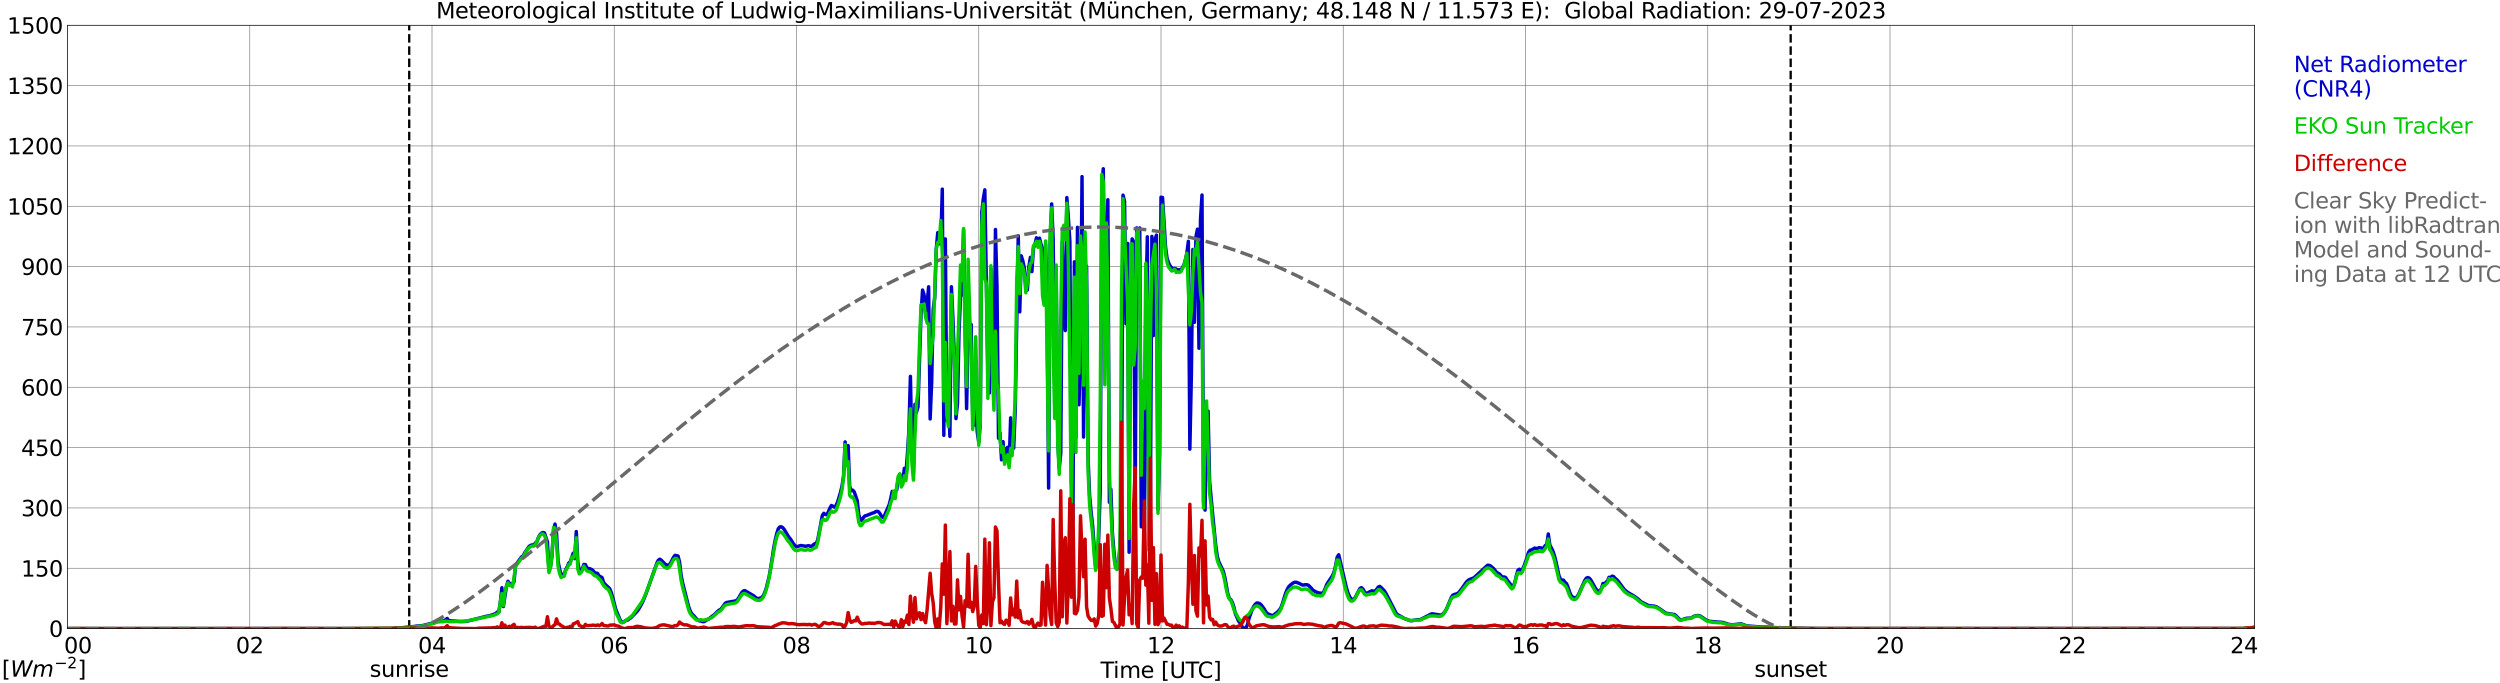 <?xml version="1.0" encoding="utf-8" standalone="no"?>
<!DOCTYPE svg PUBLIC "-//W3C//DTD SVG 1.1//EN"
  "http://www.w3.org/Graphics/SVG/1.1/DTD/svg11.dtd">
<svg xmlns:xlink="http://www.w3.org/1999/xlink" width="1085.4pt" height="296.64pt" viewBox="0 0 1085.4 296.64" xmlns="http://www.w3.org/2000/svg" version="1.1">
 <defs>
  <style type="text/css">*{stroke-linejoin: round; stroke-linecap: butt}</style>
 </defs>
 <g id="figure_1">
  <g id="patch_1">
   <path d="M 0 296.64 
L 1085.4 296.64 
L 1085.4 0 
L 0 0 
z
" style="fill: #ffffff"/>
  </g>
  <g id="axes_1">
   <g id="patch_2">
    <path d="M 29.306 272.909 
L 978.814 272.909 
L 978.814 10.976 
L 29.306 10.976 
z
" style="fill: #ffffff"/>
   </g>
   <g id="patch_3">
    <path d="M 978.814 272.909 
L 978.814 272.909 
L 978.814 10.976 
L 978.814 10.976 
z
" clip-path="url(#p48ab15cf23)" style="fill: #d3d3d3; opacity: 0.25; stroke: #d3d3d3; stroke-linejoin: miter"/>
   </g>
   <g id="matplotlib.axis_1">
    <g id="xtick_1">
     <g id="line2d_1">
      <path d="M 29.306 272.909 
L 29.306 10.976 
" clip-path="url(#p48ab15cf23)" style="fill: none; stroke: #808080; stroke-width: 0.3; stroke-linecap: square"/>
     </g>
     <g id="line2d_2"/>
     <g id="text_1">
      <!--    00 -->
      <g transform="translate(18.733 283.627) scale(0.095 -0.095)">
       <defs>
        <path id="DejaVuSans-20" transform="scale(0.016)"/>
        <path id="DejaVuSans-30" d="M 2034 4250 
Q 1547 4250 1301 3770 
Q 1056 3291 1056 2328 
Q 1056 1369 1301 889 
Q 1547 409 2034 409 
Q 2525 409 2770 889 
Q 3016 1369 3016 2328 
Q 3016 3291 2770 3770 
Q 2525 4250 2034 4250 
z
M 2034 4750 
Q 2819 4750 3233 4129 
Q 3647 3509 3647 2328 
Q 3647 1150 3233 529 
Q 2819 -91 2034 -91 
Q 1250 -91 836 529 
Q 422 1150 422 2328 
Q 422 3509 836 4129 
Q 1250 4750 2034 4750 
z
" transform="scale(0.016)"/>
       </defs>
       <use xlink:href="#DejaVuSans-20"/>
       <use xlink:href="#DejaVuSans-20" transform="translate(31.787 0)"/>
       <use xlink:href="#DejaVuSans-20" transform="translate(63.574 0)"/>
       <use xlink:href="#DejaVuSans-30" transform="translate(95.361 0)"/>
       <use xlink:href="#DejaVuSans-30" transform="translate(158.984 0)"/>
      </g>
     </g>
    </g>
    <g id="xtick_2">
     <g id="line2d_3">
      <path d="M 108.431 272.909 
L 108.431 10.976 
" clip-path="url(#p48ab15cf23)" style="fill: none; stroke: #808080; stroke-width: 0.3; stroke-linecap: square"/>
     </g>
     <g id="line2d_4"/>
     <g id="text_2">
      <!-- 02 -->
      <g transform="translate(102.387 283.627) scale(0.095 -0.095)">
       <defs>
        <path id="DejaVuSans-32" d="M 1228 531 
L 3431 531 
L 3431 0 
L 469 0 
L 469 531 
Q 828 903 1448 1529 
Q 2069 2156 2228 2338 
Q 2531 2678 2651 2914 
Q 2772 3150 2772 3378 
Q 2772 3750 2511 3984 
Q 2250 4219 1831 4219 
Q 1534 4219 1204 4116 
Q 875 4013 500 3803 
L 500 4441 
Q 881 4594 1212 4672 
Q 1544 4750 1819 4750 
Q 2544 4750 2975 4387 
Q 3406 4025 3406 3419 
Q 3406 3131 3298 2873 
Q 3191 2616 2906 2266 
Q 2828 2175 2409 1742 
Q 1991 1309 1228 531 
z
" transform="scale(0.016)"/>
       </defs>
       <use xlink:href="#DejaVuSans-30"/>
       <use xlink:href="#DejaVuSans-32" transform="translate(63.623 0)"/>
      </g>
     </g>
    </g>
    <g id="xtick_3">
     <g id="line2d_5">
      <path d="M 187.557 272.909 
L 187.557 10.976 
" clip-path="url(#p48ab15cf23)" style="fill: none; stroke: #808080; stroke-width: 0.3; stroke-linecap: square"/>
     </g>
     <g id="line2d_6"/>
     <g id="text_3">
      <!-- 04 -->
      <g transform="translate(181.513 283.627) scale(0.095 -0.095)">
       <defs>
        <path id="DejaVuSans-34" d="M 2419 4116 
L 825 1625 
L 2419 1625 
L 2419 4116 
z
M 2253 4666 
L 3047 4666 
L 3047 1625 
L 3713 1625 
L 3713 1100 
L 3047 1100 
L 3047 0 
L 2419 0 
L 2419 1100 
L 313 1100 
L 313 1709 
L 2253 4666 
z
" transform="scale(0.016)"/>
       </defs>
       <use xlink:href="#DejaVuSans-30"/>
       <use xlink:href="#DejaVuSans-34" transform="translate(63.623 0)"/>
      </g>
     </g>
    </g>
    <g id="xtick_4">
     <g id="line2d_7">
      <path d="M 266.683 272.909 
L 266.683 10.976 
" clip-path="url(#p48ab15cf23)" style="fill: none; stroke: #808080; stroke-width: 0.3; stroke-linecap: square"/>
     </g>
     <g id="line2d_8"/>
     <g id="text_4">
      <!-- 06 -->
      <g transform="translate(260.638 283.627) scale(0.095 -0.095)">
       <defs>
        <path id="DejaVuSans-36" d="M 2113 2584 
Q 1688 2584 1439 2293 
Q 1191 2003 1191 1497 
Q 1191 994 1439 701 
Q 1688 409 2113 409 
Q 2538 409 2786 701 
Q 3034 994 3034 1497 
Q 3034 2003 2786 2293 
Q 2538 2584 2113 2584 
z
M 3366 4563 
L 3366 3988 
Q 3128 4100 2886 4159 
Q 2644 4219 2406 4219 
Q 1781 4219 1451 3797 
Q 1122 3375 1075 2522 
Q 1259 2794 1537 2939 
Q 1816 3084 2150 3084 
Q 2853 3084 3261 2657 
Q 3669 2231 3669 1497 
Q 3669 778 3244 343 
Q 2819 -91 2113 -91 
Q 1303 -91 875 529 
Q 447 1150 447 2328 
Q 447 3434 972 4092 
Q 1497 4750 2381 4750 
Q 2619 4750 2861 4703 
Q 3103 4656 3366 4563 
z
" transform="scale(0.016)"/>
       </defs>
       <use xlink:href="#DejaVuSans-30"/>
       <use xlink:href="#DejaVuSans-36" transform="translate(63.623 0)"/>
      </g>
     </g>
    </g>
    <g id="xtick_5">
     <g id="line2d_9">
      <path d="M 345.808 272.909 
L 345.808 10.976 
" clip-path="url(#p48ab15cf23)" style="fill: none; stroke: #808080; stroke-width: 0.3; stroke-linecap: square"/>
     </g>
     <g id="line2d_10"/>
     <g id="text_5">
      <!-- 08 -->
      <g transform="translate(339.764 283.627) scale(0.095 -0.095)">
       <defs>
        <path id="DejaVuSans-38" d="M 2034 2216 
Q 1584 2216 1326 1975 
Q 1069 1734 1069 1313 
Q 1069 891 1326 650 
Q 1584 409 2034 409 
Q 2484 409 2743 651 
Q 3003 894 3003 1313 
Q 3003 1734 2745 1975 
Q 2488 2216 2034 2216 
z
M 1403 2484 
Q 997 2584 770 2862 
Q 544 3141 544 3541 
Q 544 4100 942 4425 
Q 1341 4750 2034 4750 
Q 2731 4750 3128 4425 
Q 3525 4100 3525 3541 
Q 3525 3141 3298 2862 
Q 3072 2584 2669 2484 
Q 3125 2378 3379 2068 
Q 3634 1759 3634 1313 
Q 3634 634 3220 271 
Q 2806 -91 2034 -91 
Q 1263 -91 848 271 
Q 434 634 434 1313 
Q 434 1759 690 2068 
Q 947 2378 1403 2484 
z
M 1172 3481 
Q 1172 3119 1398 2916 
Q 1625 2713 2034 2713 
Q 2441 2713 2670 2916 
Q 2900 3119 2900 3481 
Q 2900 3844 2670 4047 
Q 2441 4250 2034 4250 
Q 1625 4250 1398 4047 
Q 1172 3844 1172 3481 
z
" transform="scale(0.016)"/>
       </defs>
       <use xlink:href="#DejaVuSans-30"/>
       <use xlink:href="#DejaVuSans-38" transform="translate(63.623 0)"/>
      </g>
     </g>
    </g>
    <g id="xtick_6">
     <g id="line2d_11">
      <path d="M 424.934 272.909 
L 424.934 10.976 
" clip-path="url(#p48ab15cf23)" style="fill: none; stroke: #808080; stroke-width: 0.3; stroke-linecap: square"/>
     </g>
     <g id="line2d_12"/>
     <g id="text_6">
      <!-- 10 -->
      <g transform="translate(418.89 283.627) scale(0.095 -0.095)">
       <defs>
        <path id="DejaVuSans-31" d="M 794 531 
L 1825 531 
L 1825 4091 
L 703 3866 
L 703 4441 
L 1819 4666 
L 2450 4666 
L 2450 531 
L 3481 531 
L 3481 0 
L 794 0 
L 794 531 
z
" transform="scale(0.016)"/>
       </defs>
       <use xlink:href="#DejaVuSans-31"/>
       <use xlink:href="#DejaVuSans-30" transform="translate(63.623 0)"/>
      </g>
     </g>
    </g>
    <g id="xtick_7">
     <g id="line2d_13">
      <path d="M 504.06 272.909 
L 504.06 10.976 
" clip-path="url(#p48ab15cf23)" style="fill: none; stroke: #808080; stroke-width: 0.3; stroke-linecap: square"/>
     </g>
     <g id="line2d_14"/>
     <g id="text_7">
      <!-- 12 -->
      <g transform="translate(498.015 283.627) scale(0.095 -0.095)">
       <use xlink:href="#DejaVuSans-31"/>
       <use xlink:href="#DejaVuSans-32" transform="translate(63.623 0)"/>
      </g>
     </g>
    </g>
    <g id="xtick_8">
     <g id="line2d_15">
      <path d="M 583.185 272.909 
L 583.185 10.976 
" clip-path="url(#p48ab15cf23)" style="fill: none; stroke: #808080; stroke-width: 0.3; stroke-linecap: square"/>
     </g>
     <g id="line2d_16"/>
     <g id="text_8">
      <!-- 14 -->
      <g transform="translate(577.141 283.627) scale(0.095 -0.095)">
       <use xlink:href="#DejaVuSans-31"/>
       <use xlink:href="#DejaVuSans-34" transform="translate(63.623 0)"/>
      </g>
     </g>
    </g>
    <g id="xtick_9">
     <g id="line2d_17">
      <path d="M 662.311 272.909 
L 662.311 10.976 
" clip-path="url(#p48ab15cf23)" style="fill: none; stroke: #808080; stroke-width: 0.3; stroke-linecap: square"/>
     </g>
     <g id="line2d_18"/>
     <g id="text_9">
      <!-- 16 -->
      <g transform="translate(656.267 283.627) scale(0.095 -0.095)">
       <use xlink:href="#DejaVuSans-31"/>
       <use xlink:href="#DejaVuSans-36" transform="translate(63.623 0)"/>
      </g>
     </g>
    </g>
    <g id="xtick_10">
     <g id="line2d_19">
      <path d="M 741.437 272.909 
L 741.437 10.976 
" clip-path="url(#p48ab15cf23)" style="fill: none; stroke: #808080; stroke-width: 0.3; stroke-linecap: square"/>
     </g>
     <g id="line2d_20"/>
     <g id="text_10">
      <!-- 18 -->
      <g transform="translate(735.392 283.627) scale(0.095 -0.095)">
       <use xlink:href="#DejaVuSans-31"/>
       <use xlink:href="#DejaVuSans-38" transform="translate(63.623 0)"/>
      </g>
     </g>
    </g>
    <g id="xtick_11">
     <g id="line2d_21">
      <path d="M 820.562 272.909 
L 820.562 10.976 
" clip-path="url(#p48ab15cf23)" style="fill: none; stroke: #808080; stroke-width: 0.3; stroke-linecap: square"/>
     </g>
     <g id="line2d_22"/>
     <g id="text_11">
      <!-- 20 -->
      <g transform="translate(814.518 283.627) scale(0.095 -0.095)">
       <use xlink:href="#DejaVuSans-32"/>
       <use xlink:href="#DejaVuSans-30" transform="translate(63.623 0)"/>
      </g>
     </g>
    </g>
    <g id="xtick_12">
     <g id="line2d_23">
      <path d="M 899.688 272.909 
L 899.688 10.976 
" clip-path="url(#p48ab15cf23)" style="fill: none; stroke: #808080; stroke-width: 0.3; stroke-linecap: square"/>
     </g>
     <g id="line2d_24"/>
     <g id="text_12">
      <!-- 22 -->
      <g transform="translate(893.644 283.627) scale(0.095 -0.095)">
       <use xlink:href="#DejaVuSans-32"/>
       <use xlink:href="#DejaVuSans-32" transform="translate(63.623 0)"/>
      </g>
     </g>
    </g>
    <g id="xtick_13">
     <g id="line2d_25">
      <path d="M 978.814 272.909 
L 978.814 10.976 
" clip-path="url(#p48ab15cf23)" style="fill: none; stroke: #808080; stroke-width: 0.3; stroke-linecap: square"/>
     </g>
     <g id="line2d_26"/>
     <g id="text_13">
      <!-- 24    -->
      <g transform="translate(968.241 283.627) scale(0.095 -0.095)">
       <use xlink:href="#DejaVuSans-32"/>
       <use xlink:href="#DejaVuSans-34" transform="translate(63.623 0)"/>
       <use xlink:href="#DejaVuSans-20" transform="translate(127.246 0)"/>
       <use xlink:href="#DejaVuSans-20" transform="translate(159.033 0)"/>
       <use xlink:href="#DejaVuSans-20" transform="translate(190.82 0)"/>
      </g>
     </g>
    </g>
    <g id="text_14">
     <!-- Time [UTC] -->
     <g transform="translate(477.806 294.322) scale(0.095 -0.095)">
      <defs>
       <path id="DejaVuSans-54" d="M -19 4666 
L 3928 4666 
L 3928 4134 
L 2272 4134 
L 2272 0 
L 1638 0 
L 1638 4134 
L -19 4134 
L -19 4666 
z
" transform="scale(0.016)"/>
       <path id="DejaVuSans-69" d="M 603 3500 
L 1178 3500 
L 1178 0 
L 603 0 
L 603 3500 
z
M 603 4863 
L 1178 4863 
L 1178 4134 
L 603 4134 
L 603 4863 
z
" transform="scale(0.016)"/>
       <path id="DejaVuSans-6d" d="M 3328 2828 
Q 3544 3216 3844 3400 
Q 4144 3584 4550 3584 
Q 5097 3584 5394 3201 
Q 5691 2819 5691 2113 
L 5691 0 
L 5113 0 
L 5113 2094 
Q 5113 2597 4934 2840 
Q 4756 3084 4391 3084 
Q 3944 3084 3684 2787 
Q 3425 2491 3425 1978 
L 3425 0 
L 2847 0 
L 2847 2094 
Q 2847 2600 2669 2842 
Q 2491 3084 2119 3084 
Q 1678 3084 1418 2786 
Q 1159 2488 1159 1978 
L 1159 0 
L 581 0 
L 581 3500 
L 1159 3500 
L 1159 2956 
Q 1356 3278 1631 3431 
Q 1906 3584 2284 3584 
Q 2666 3584 2933 3390 
Q 3200 3197 3328 2828 
z
" transform="scale(0.016)"/>
       <path id="DejaVuSans-65" d="M 3597 1894 
L 3597 1613 
L 953 1613 
Q 991 1019 1311 708 
Q 1631 397 2203 397 
Q 2534 397 2845 478 
Q 3156 559 3463 722 
L 3463 178 
Q 3153 47 2828 -22 
Q 2503 -91 2169 -91 
Q 1331 -91 842 396 
Q 353 884 353 1716 
Q 353 2575 817 3079 
Q 1281 3584 2069 3584 
Q 2775 3584 3186 3129 
Q 3597 2675 3597 1894 
z
M 3022 2063 
Q 3016 2534 2758 2815 
Q 2500 3097 2075 3097 
Q 1594 3097 1305 2825 
Q 1016 2553 972 2059 
L 3022 2063 
z
" transform="scale(0.016)"/>
       <path id="DejaVuSans-5b" d="M 550 4863 
L 1875 4863 
L 1875 4416 
L 1125 4416 
L 1125 -397 
L 1875 -397 
L 1875 -844 
L 550 -844 
L 550 4863 
z
" transform="scale(0.016)"/>
       <path id="DejaVuSans-55" d="M 556 4666 
L 1191 4666 
L 1191 1831 
Q 1191 1081 1462 751 
Q 1734 422 2344 422 
Q 2950 422 3222 751 
Q 3494 1081 3494 1831 
L 3494 4666 
L 4128 4666 
L 4128 1753 
Q 4128 841 3676 375 
Q 3225 -91 2344 -91 
Q 1459 -91 1007 375 
Q 556 841 556 1753 
L 556 4666 
z
" transform="scale(0.016)"/>
       <path id="DejaVuSans-43" d="M 4122 4306 
L 4122 3641 
Q 3803 3938 3442 4084 
Q 3081 4231 2675 4231 
Q 1875 4231 1450 3742 
Q 1025 3253 1025 2328 
Q 1025 1406 1450 917 
Q 1875 428 2675 428 
Q 3081 428 3442 575 
Q 3803 722 4122 1019 
L 4122 359 
Q 3791 134 3420 21 
Q 3050 -91 2638 -91 
Q 1578 -91 968 557 
Q 359 1206 359 2328 
Q 359 3453 968 4101 
Q 1578 4750 2638 4750 
Q 3056 4750 3426 4639 
Q 3797 4528 4122 4306 
z
" transform="scale(0.016)"/>
       <path id="DejaVuSans-5d" d="M 1947 4863 
L 1947 -844 
L 622 -844 
L 622 -397 
L 1369 -397 
L 1369 4416 
L 622 4416 
L 622 4863 
L 1947 4863 
z
" transform="scale(0.016)"/>
      </defs>
      <use xlink:href="#DejaVuSans-54"/>
      <use xlink:href="#DejaVuSans-69" transform="translate(57.959 0)"/>
      <use xlink:href="#DejaVuSans-6d" transform="translate(85.742 0)"/>
      <use xlink:href="#DejaVuSans-65" transform="translate(183.154 0)"/>
      <use xlink:href="#DejaVuSans-20" transform="translate(244.678 0)"/>
      <use xlink:href="#DejaVuSans-5b" transform="translate(276.465 0)"/>
      <use xlink:href="#DejaVuSans-55" transform="translate(315.479 0)"/>
      <use xlink:href="#DejaVuSans-54" transform="translate(388.672 0)"/>
      <use xlink:href="#DejaVuSans-43" transform="translate(443.881 0)"/>
      <use xlink:href="#DejaVuSans-5d" transform="translate(513.705 0)"/>
     </g>
    </g>
   </g>
   <g id="matplotlib.axis_2">
    <g id="ytick_1">
     <g id="line2d_27">
      <path d="M 29.306 272.909 
L 978.814 272.909 
" clip-path="url(#p48ab15cf23)" style="fill: none; stroke: #808080; stroke-width: 0.3; stroke-linecap: square"/>
     </g>
     <g id="line2d_28"/>
     <g id="text_15">
      <!-- 0 -->
      <g transform="translate(21.261 276.518) scale(0.095 -0.095)">
       <use xlink:href="#DejaVuSans-30"/>
      </g>
     </g>
    </g>
    <g id="ytick_2">
     <g id="line2d_29">
      <path d="M 29.306 246.715 
L 978.814 246.715 
" clip-path="url(#p48ab15cf23)" style="fill: none; stroke: #808080; stroke-width: 0.3; stroke-linecap: square"/>
     </g>
     <g id="line2d_30"/>
     <g id="text_16">
      <!-- 150 -->
      <g transform="translate(9.173 250.325) scale(0.095 -0.095)">
       <defs>
        <path id="DejaVuSans-35" d="M 691 4666 
L 3169 4666 
L 3169 4134 
L 1269 4134 
L 1269 2991 
Q 1406 3038 1543 3061 
Q 1681 3084 1819 3084 
Q 2600 3084 3056 2656 
Q 3513 2228 3513 1497 
Q 3513 744 3044 326 
Q 2575 -91 1722 -91 
Q 1428 -91 1123 -41 
Q 819 9 494 109 
L 494 744 
Q 775 591 1075 516 
Q 1375 441 1709 441 
Q 2250 441 2565 725 
Q 2881 1009 2881 1497 
Q 2881 1984 2565 2268 
Q 2250 2553 1709 2553 
Q 1456 2553 1204 2497 
Q 953 2441 691 2322 
L 691 4666 
z
" transform="scale(0.016)"/>
       </defs>
       <use xlink:href="#DejaVuSans-31"/>
       <use xlink:href="#DejaVuSans-35" transform="translate(63.623 0)"/>
       <use xlink:href="#DejaVuSans-30" transform="translate(127.246 0)"/>
      </g>
     </g>
    </g>
    <g id="ytick_3">
     <g id="line2d_31">
      <path d="M 29.306 220.522 
L 978.814 220.522 
" clip-path="url(#p48ab15cf23)" style="fill: none; stroke: #808080; stroke-width: 0.3; stroke-linecap: square"/>
     </g>
     <g id="line2d_32"/>
     <g id="text_17">
      <!-- 300 -->
      <g transform="translate(9.173 224.131) scale(0.095 -0.095)">
       <defs>
        <path id="DejaVuSans-33" d="M 2597 2516 
Q 3050 2419 3304 2112 
Q 3559 1806 3559 1356 
Q 3559 666 3084 287 
Q 2609 -91 1734 -91 
Q 1441 -91 1130 -33 
Q 819 25 488 141 
L 488 750 
Q 750 597 1062 519 
Q 1375 441 1716 441 
Q 2309 441 2620 675 
Q 2931 909 2931 1356 
Q 2931 1769 2642 2001 
Q 2353 2234 1838 2234 
L 1294 2234 
L 1294 2753 
L 1863 2753 
Q 2328 2753 2575 2939 
Q 2822 3125 2822 3475 
Q 2822 3834 2567 4026 
Q 2313 4219 1838 4219 
Q 1578 4219 1281 4162 
Q 984 4106 628 3988 
L 628 4550 
Q 988 4650 1302 4700 
Q 1616 4750 1894 4750 
Q 2613 4750 3031 4423 
Q 3450 4097 3450 3541 
Q 3450 3153 3228 2886 
Q 3006 2619 2597 2516 
z
" transform="scale(0.016)"/>
       </defs>
       <use xlink:href="#DejaVuSans-33"/>
       <use xlink:href="#DejaVuSans-30" transform="translate(63.623 0)"/>
       <use xlink:href="#DejaVuSans-30" transform="translate(127.246 0)"/>
      </g>
     </g>
    </g>
    <g id="ytick_4">
     <g id="line2d_33">
      <path d="M 29.306 194.329 
L 978.814 194.329 
" clip-path="url(#p48ab15cf23)" style="fill: none; stroke: #808080; stroke-width: 0.3; stroke-linecap: square"/>
     </g>
     <g id="line2d_34"/>
     <g id="text_18">
      <!-- 450 -->
      <g transform="translate(9.173 197.938) scale(0.095 -0.095)">
       <use xlink:href="#DejaVuSans-34"/>
       <use xlink:href="#DejaVuSans-35" transform="translate(63.623 0)"/>
       <use xlink:href="#DejaVuSans-30" transform="translate(127.246 0)"/>
      </g>
     </g>
    </g>
    <g id="ytick_5">
     <g id="line2d_35">
      <path d="M 29.306 168.136 
L 978.814 168.136 
" clip-path="url(#p48ab15cf23)" style="fill: none; stroke: #808080; stroke-width: 0.3; stroke-linecap: square"/>
     </g>
     <g id="line2d_36"/>
     <g id="text_19">
      <!-- 600 -->
      <g transform="translate(9.173 171.745) scale(0.095 -0.095)">
       <use xlink:href="#DejaVuSans-36"/>
       <use xlink:href="#DejaVuSans-30" transform="translate(63.623 0)"/>
       <use xlink:href="#DejaVuSans-30" transform="translate(127.246 0)"/>
      </g>
     </g>
    </g>
    <g id="ytick_6">
     <g id="line2d_37">
      <path d="M 29.306 141.942 
L 978.814 141.942 
" clip-path="url(#p48ab15cf23)" style="fill: none; stroke: #808080; stroke-width: 0.3; stroke-linecap: square"/>
     </g>
     <g id="line2d_38"/>
     <g id="text_20">
      <!-- 750 -->
      <g transform="translate(9.173 145.551) scale(0.095 -0.095)">
       <defs>
        <path id="DejaVuSans-37" d="M 525 4666 
L 3525 4666 
L 3525 4397 
L 1831 0 
L 1172 0 
L 2766 4134 
L 525 4134 
L 525 4666 
z
" transform="scale(0.016)"/>
       </defs>
       <use xlink:href="#DejaVuSans-37"/>
       <use xlink:href="#DejaVuSans-35" transform="translate(63.623 0)"/>
       <use xlink:href="#DejaVuSans-30" transform="translate(127.246 0)"/>
      </g>
     </g>
    </g>
    <g id="ytick_7">
     <g id="line2d_39">
      <path d="M 29.306 115.749 
L 978.814 115.749 
" clip-path="url(#p48ab15cf23)" style="fill: none; stroke: #808080; stroke-width: 0.3; stroke-linecap: square"/>
     </g>
     <g id="line2d_40"/>
     <g id="text_21">
      <!-- 900 -->
      <g transform="translate(9.173 119.358) scale(0.095 -0.095)">
       <defs>
        <path id="DejaVuSans-39" d="M 703 97 
L 703 672 
Q 941 559 1184 500 
Q 1428 441 1663 441 
Q 2288 441 2617 861 
Q 2947 1281 2994 2138 
Q 2813 1869 2534 1725 
Q 2256 1581 1919 1581 
Q 1219 1581 811 2004 
Q 403 2428 403 3163 
Q 403 3881 828 4315 
Q 1253 4750 1959 4750 
Q 2769 4750 3195 4129 
Q 3622 3509 3622 2328 
Q 3622 1225 3098 567 
Q 2575 -91 1691 -91 
Q 1453 -91 1209 -44 
Q 966 3 703 97 
z
M 1959 2075 
Q 2384 2075 2632 2365 
Q 2881 2656 2881 3163 
Q 2881 3666 2632 3958 
Q 2384 4250 1959 4250 
Q 1534 4250 1286 3958 
Q 1038 3666 1038 3163 
Q 1038 2656 1286 2365 
Q 1534 2075 1959 2075 
z
" transform="scale(0.016)"/>
       </defs>
       <use xlink:href="#DejaVuSans-39"/>
       <use xlink:href="#DejaVuSans-30" transform="translate(63.623 0)"/>
       <use xlink:href="#DejaVuSans-30" transform="translate(127.246 0)"/>
      </g>
     </g>
    </g>
    <g id="ytick_8">
     <g id="line2d_41">
      <path d="M 29.306 89.556 
L 978.814 89.556 
" clip-path="url(#p48ab15cf23)" style="fill: none; stroke: #808080; stroke-width: 0.3; stroke-linecap: square"/>
     </g>
     <g id="line2d_42"/>
     <g id="text_22">
      <!-- 1050 -->
      <g transform="translate(3.128 93.165) scale(0.095 -0.095)">
       <use xlink:href="#DejaVuSans-31"/>
       <use xlink:href="#DejaVuSans-30" transform="translate(63.623 0)"/>
       <use xlink:href="#DejaVuSans-35" transform="translate(127.246 0)"/>
       <use xlink:href="#DejaVuSans-30" transform="translate(190.869 0)"/>
      </g>
     </g>
    </g>
    <g id="ytick_9">
     <g id="line2d_43">
      <path d="M 29.306 63.362 
L 978.814 63.362 
" clip-path="url(#p48ab15cf23)" style="fill: none; stroke: #808080; stroke-width: 0.3; stroke-linecap: square"/>
     </g>
     <g id="line2d_44"/>
     <g id="text_23">
      <!-- 1200 -->
      <g transform="translate(3.128 66.972) scale(0.095 -0.095)">
       <use xlink:href="#DejaVuSans-31"/>
       <use xlink:href="#DejaVuSans-32" transform="translate(63.623 0)"/>
       <use xlink:href="#DejaVuSans-30" transform="translate(127.246 0)"/>
       <use xlink:href="#DejaVuSans-30" transform="translate(190.869 0)"/>
      </g>
     </g>
    </g>
    <g id="ytick_10">
     <g id="line2d_45">
      <path d="M 29.306 37.169 
L 978.814 37.169 
" clip-path="url(#p48ab15cf23)" style="fill: none; stroke: #808080; stroke-width: 0.3; stroke-linecap: square"/>
     </g>
     <g id="line2d_46"/>
     <g id="text_24">
      <!-- 1350 -->
      <g transform="translate(3.128 40.778) scale(0.095 -0.095)">
       <use xlink:href="#DejaVuSans-31"/>
       <use xlink:href="#DejaVuSans-33" transform="translate(63.623 0)"/>
       <use xlink:href="#DejaVuSans-35" transform="translate(127.246 0)"/>
       <use xlink:href="#DejaVuSans-30" transform="translate(190.869 0)"/>
      </g>
     </g>
    </g>
    <g id="ytick_11">
     <g id="line2d_47">
      <path d="M 29.306 10.976 
L 978.814 10.976 
" clip-path="url(#p48ab15cf23)" style="fill: none; stroke: #808080; stroke-width: 0.3; stroke-linecap: square"/>
     </g>
     <g id="line2d_48"/>
     <g id="text_25">
      <!-- 1500 -->
      <g transform="translate(3.128 14.585) scale(0.095 -0.095)">
       <use xlink:href="#DejaVuSans-31"/>
       <use xlink:href="#DejaVuSans-35" transform="translate(63.623 0)"/>
       <use xlink:href="#DejaVuSans-30" transform="translate(127.246 0)"/>
       <use xlink:href="#DejaVuSans-30" transform="translate(190.869 0)"/>
      </g>
     </g>
    </g>
   </g>
   <g id="line2d_49">
    <path d="M 177.666 272.909 
L 177.666 10.976 
" clip-path="url(#p48ab15cf23)" style="fill: none; stroke-dasharray: 3.7,1.6; stroke-dashoffset: 0; stroke: #000000"/>
   </g>
   <g id="line2d_50">
    <path d="M 777.439 272.909 
L 777.439 10.976 
" clip-path="url(#p48ab15cf23)" style="fill: none; stroke-dasharray: 3.7,1.6; stroke-dashoffset: 0; stroke: #000000"/>
   </g>
   <g id="line2d_51">
    <path d="M 29.306 272.909 
L 170.413 272.909 
L 171.073 272.732 
L 175.029 272.49 
L 179.645 272.018 
L 180.963 271.802 
L 182.282 271.762 
L 183.601 271.571 
L 188.876 270.207 
L 189.535 269.938 
L 190.854 269.762 
L 192.832 269.546 
L 194.151 268.507 
L 194.81 269.451 
L 196.129 269.586 
L 197.448 269.628 
L 199.426 269.856 
L 200.745 269.884 
L 202.723 269.708 
L 211.295 267.534 
L 212.614 267.303 
L 215.251 266.387 
L 215.91 265.737 
L 216.57 265.697 
L 217.229 261.469 
L 217.889 255.176 
L 218.548 263.32 
L 219.867 254.596 
L 220.526 252.368 
L 221.186 253.245 
L 221.845 253.758 
L 222.504 253.447 
L 223.164 252.611 
L 223.823 245.75 
L 224.482 244.466 
L 226.461 241.753 
L 227.12 241.334 
L 227.779 240.064 
L 229.757 237.188 
L 230.417 236.769 
L 231.076 236.566 
L 231.736 236.743 
L 232.395 235.77 
L 233.054 235.323 
L 233.714 233.5 
L 234.373 232.19 
L 235.033 231.515 
L 235.692 231.178 
L 236.351 231.366 
L 237.67 235.257 
L 238.329 247.547 
L 238.989 246.087 
L 239.648 241.536 
L 240.308 230.299 
L 240.967 227.532 
L 241.626 231.488 
L 242.286 243.71 
L 242.945 246.993 
L 243.604 249.518 
L 244.264 249.33 
L 244.923 249.735 
L 245.583 247.344 
L 246.242 246.169 
L 246.901 244.48 
L 247.561 243.953 
L 248.88 240.158 
L 249.539 242.509 
L 250.198 230.786 
L 250.858 244.089 
L 251.517 247.816 
L 252.176 247.641 
L 252.836 246.857 
L 253.495 245.048 
L 254.155 245.142 
L 254.814 246.614 
L 256.133 246.939 
L 256.792 247.222 
L 257.451 247.681 
L 258.111 248.572 
L 258.77 248.816 
L 259.43 248.937 
L 260.089 250.086 
L 260.748 250.369 
L 261.408 250.802 
L 262.067 252.894 
L 262.726 253.692 
L 264.705 255.581 
L 265.364 257.189 
L 266.023 259.39 
L 267.342 264.55 
L 269.32 269.371 
L 269.98 270.099 
L 270.639 270.073 
L 271.958 269.303 
L 272.617 269.168 
L 273.277 268.601 
L 273.936 268.196 
L 276.573 265.48 
L 277.233 264.562 
L 278.552 262.253 
L 279.211 260.904 
L 280.53 257.607 
L 285.145 244.575 
L 285.805 243.239 
L 286.464 242.78 
L 287.124 243.239 
L 288.442 244.603 
L 289.102 245.142 
L 289.761 245.399 
L 290.42 245.264 
L 291.08 244.561 
L 292.399 241.995 
L 293.058 241.105 
L 294.377 241.402 
L 295.036 244.049 
L 295.696 249.585 
L 296.355 253.03 
L 298.333 260.862 
L 298.992 263.455 
L 299.652 265.238 
L 300.311 266.439 
L 301.63 267.777 
L 302.289 268.627 
L 302.949 269.168 
L 303.608 269.546 
L 304.267 269.586 
L 304.927 269.884 
L 305.586 269.897 
L 306.246 269.574 
L 306.905 269.1 
L 307.564 268.789 
L 310.202 266.792 
L 311.521 265.468 
L 312.18 264.927 
L 312.839 264.616 
L 313.499 263.848 
L 314.818 261.983 
L 315.477 261.578 
L 319.433 260.876 
L 320.093 260.402 
L 320.752 259.512 
L 322.071 257.229 
L 322.73 256.568 
L 323.39 256.419 
L 327.346 258.756 
L 328.005 259.377 
L 328.665 259.768 
L 329.324 259.903 
L 330.643 259.444 
L 331.302 258.716 
L 331.961 257.404 
L 332.621 255.569 
L 333.94 250.246 
L 334.599 246.574 
L 335.918 237.89 
L 336.577 234.419 
L 337.236 231.637 
L 337.896 229.571 
L 338.555 228.787 
L 339.215 228.693 
L 339.874 229.138 
L 340.533 229.948 
L 342.512 233.257 
L 343.171 233.987 
L 344.49 236.081 
L 345.149 236.917 
L 345.808 237.377 
L 347.127 236.998 
L 347.787 236.837 
L 349.765 237.16 
L 351.083 236.891 
L 351.743 237.134 
L 352.402 237.228 
L 353.062 236.552 
L 353.721 236.067 
L 354.38 235.985 
L 355.04 234.31 
L 357.018 223.803 
L 357.677 222.859 
L 358.337 223.398 
L 358.996 223.426 
L 359.655 222.197 
L 360.315 220.576 
L 360.974 219.455 
L 362.293 220.171 
L 362.952 219.509 
L 363.612 218.051 
L 364.93 213.701 
L 365.59 210.853 
L 366.249 206.64 
L 366.909 191.865 
L 367.568 199.616 
L 368.227 193.485 
L 368.887 211.136 
L 369.546 213.094 
L 370.206 212.797 
L 370.865 213.527 
L 372.184 217.362 
L 372.843 223.48 
L 373.502 225.694 
L 374.162 225.979 
L 374.821 224.736 
L 375.481 223.994 
L 376.14 223.845 
L 378.777 222.764 
L 379.437 222.602 
L 380.096 222.197 
L 380.756 221.968 
L 381.415 222.183 
L 382.074 223.047 
L 382.734 224.196 
L 383.393 224.696 
L 384.053 223.763 
L 386.031 219.172 
L 386.69 216.565 
L 387.349 213.338 
L 388.009 214.012 
L 388.668 213.202 
L 389.328 212.771 
L 389.987 207.867 
L 390.646 205.964 
L 391.965 209.381 
L 392.624 203.357 
L 393.284 205.924 
L 393.943 197.348 
L 394.603 186.881 
L 395.262 163.409 
L 395.921 194.713 
L 396.581 205.693 
L 397.24 175.564 
L 397.899 178.994 
L 398.559 176.631 
L 399.878 136.155 
L 400.537 125.919 
L 401.196 127.945 
L 401.856 135.088 
L 402.515 131.996 
L 403.175 124.513 
L 403.834 181.884 
L 404.493 165.975 
L 405.153 134.346 
L 405.812 129.389 
L 406.471 108.214 
L 407.131 101.002 
L 407.79 105.85 
L 408.45 105.162 
L 409.109 82.108 
L 409.768 189.001 
L 410.428 103.744 
L 411.087 182.451 
L 411.746 169.716 
L 412.406 189.46 
L 413.065 124.513 
L 413.725 138.438 
L 414.384 156.387 
L 415.043 181.735 
L 415.703 175.131 
L 416.362 144.258 
L 417.022 129.025 
L 417.681 127.431 
L 418.34 99.921 
L 419.659 177.401 
L 420.318 144.825 
L 420.978 145.204 
L 421.637 140.854 
L 422.297 179.008 
L 422.956 184.571 
L 423.615 173.214 
L 424.275 187.597 
L 424.934 191.931 
L 425.593 183.829 
L 426.253 92.102 
L 426.912 86.281 
L 427.572 82.431 
L 428.89 162.221 
L 429.55 170.62 
L 430.209 116.681 
L 430.869 150.579 
L 431.528 164.706 
L 432.187 99.651 
L 432.847 124.257 
L 433.506 190.244 
L 434.165 188.028 
L 434.825 199.643 
L 435.484 191.769 
L 436.144 199.765 
L 436.803 195.066 
L 437.462 194.201 
L 438.122 201.602 
L 438.781 181.412 
L 439.44 191.811 
L 440.1 194.579 
L 440.759 178.426 
L 442.078 102.366 
L 442.737 135.371 
L 443.397 111.09 
L 444.056 113.224 
L 444.716 116.289 
L 445.375 124.609 
L 446.034 125.905 
L 446.694 115.843 
L 447.353 111.738 
L 448.012 117.909 
L 448.672 107.767 
L 449.331 106.092 
L 449.991 103.242 
L 450.65 104.985 
L 451.309 103.391 
L 451.969 106.08 
L 452.628 108.266 
L 453.287 122.921 
L 453.947 106.146 
L 454.606 129.12 
L 455.266 211.906 
L 455.925 106.335 
L 456.584 88.536 
L 457.244 103.798 
L 457.903 160.587 
L 458.563 117.546 
L 459.222 191.081 
L 459.881 203.263 
L 460.541 196.793 
L 461.2 104.931 
L 461.859 134.535 
L 462.519 143.516 
L 463.178 85.78 
L 463.838 94.478 
L 464.497 104.863 
L 465.156 208.84 
L 465.816 225.722 
L 466.475 113.683 
L 467.134 190 
L 467.794 98.706 
L 468.453 175.726 
L 469.113 151.403 
L 469.772 76.679 
L 470.431 189.757 
L 471.091 139.545 
L 471.75 115.546 
L 472.409 199.4 
L 473.069 215.256 
L 473.728 222.413 
L 474.388 228.274 
L 475.706 246.52 
L 476.366 245.359 
L 477.025 233.325 
L 477.685 212.514 
L 478.344 81.055 
L 479.003 73.276 
L 479.663 130.415 
L 480.322 114.574 
L 480.981 86.713 
L 481.641 218.077 
L 482.3 212.432 
L 482.96 231.448 
L 483.619 239.308 
L 484.278 245.182 
L 484.938 247.1 
L 485.597 244.332 
L 486.256 238.321 
L 486.916 216.282 
L 487.575 84.727 
L 488.235 87.455 
L 488.894 140.585 
L 489.553 105.675 
L 490.213 239.739 
L 490.872 116.194 
L 491.532 103.716 
L 492.191 105.12 
L 492.85 220.508 
L 493.51 98.949 
L 494.169 100.258 
L 494.828 98.975 
L 495.488 228.721 
L 496.147 187.327 
L 496.807 232.826 
L 497.466 133.103 
L 498.125 102.811 
L 498.785 236.458 
L 499.444 220.55 
L 500.103 102.649 
L 500.763 145.704 
L 501.422 104.135 
L 502.082 102.081 
L 502.741 221.116 
L 503.4 197.699 
L 504.06 85.646 
L 504.719 85.754 
L 506.038 107.213 
L 506.697 112.171 
L 507.357 114.102 
L 508.016 115.478 
L 508.675 116.182 
L 509.335 117.181 
L 509.994 116.505 
L 510.654 116.79 
L 511.313 117.249 
L 511.972 117.099 
L 512.632 117.654 
L 513.291 116.208 
L 513.95 115.25 
L 514.61 112.939 
L 515.269 110.063 
L 515.929 104.783 
L 516.588 194.998 
L 517.247 162.949 
L 517.907 108.308 
L 518.566 139.938 
L 519.226 102.825 
L 519.885 99.502 
L 520.544 151.201 
L 521.204 95.383 
L 521.863 84.673 
L 522.522 218.091 
L 523.182 221.467 
L 523.841 184.382 
L 524.501 178.454 
L 525.16 209.016 
L 526.479 223.169 
L 527.797 236.621 
L 528.457 241.362 
L 529.116 243.792 
L 531.094 247.978 
L 531.754 250.599 
L 533.073 257.783 
L 533.732 259.795 
L 534.391 260.348 
L 535.051 261.592 
L 535.71 263.577 
L 536.369 266.507 
L 537.688 269.533 
L 538.348 270.464 
L 539.007 271.679 
L 539.666 272.477 
L 540.326 272.692 
L 540.985 272.572 
L 541.644 271.072 
L 542.304 268.37 
L 543.623 264.712 
L 544.282 263.32 
L 544.941 262.416 
L 545.601 261.808 
L 546.26 261.82 
L 546.919 262.091 
L 547.579 262.631 
L 548.898 264.427 
L 549.557 265.603 
L 550.216 266.399 
L 552.195 267.223 
L 552.854 267.129 
L 554.832 265.548 
L 555.491 264.764 
L 556.151 263.794 
L 556.81 261.957 
L 558.129 257.661 
L 558.788 256.028 
L 559.448 254.825 
L 560.107 254.123 
L 561.426 253.084 
L 562.085 252.799 
L 562.745 252.785 
L 564.063 253.273 
L 565.382 253.975 
L 566.042 253.988 
L 566.701 253.84 
L 567.36 253.866 
L 568.02 254.069 
L 569.338 255.378 
L 569.998 256.217 
L 571.317 256.987 
L 572.635 257.446 
L 573.954 257.58 
L 574.613 257.149 
L 575.273 255.689 
L 575.932 253.948 
L 576.592 252.799 
L 577.91 250.868 
L 578.57 249.841 
L 579.229 248.181 
L 579.889 245.507 
L 580.548 241.927 
L 581.207 240.86 
L 582.526 246.546 
L 584.504 254.947 
L 585.164 257.202 
L 585.823 258.836 
L 586.482 259.863 
L 587.142 260.254 
L 587.801 260.188 
L 588.46 259.281 
L 590.439 255.461 
L 591.098 255.15 
L 591.757 255.771 
L 592.417 256.933 
L 593.076 257.729 
L 593.736 257.458 
L 595.054 256.716 
L 595.714 256.5 
L 596.373 256.69 
L 597.032 256.608 
L 597.692 255.852 
L 598.351 254.907 
L 599.011 254.582 
L 599.67 255.11 
L 600.989 256.473 
L 601.648 257.486 
L 606.264 266.439 
L 606.923 266.94 
L 608.242 267.642 
L 609.561 268.466 
L 612.198 269.451 
L 612.858 269.505 
L 614.176 269.277 
L 615.495 269.032 
L 616.154 269.046 
L 616.814 268.926 
L 621.429 266.547 
L 622.089 266.507 
L 625.386 267.061 
L 626.045 266.872 
L 626.705 266.333 
L 627.364 265.494 
L 628.023 264.387 
L 629.342 261.213 
L 630.001 259.566 
L 630.661 258.485 
L 631.32 258.12 
L 632.639 257.757 
L 633.298 257.284 
L 634.617 255.635 
L 636.595 252.785 
L 637.255 252.111 
L 637.914 251.624 
L 639.892 250.882 
L 643.848 247.25 
L 645.827 245.413 
L 646.486 245.439 
L 647.145 245.724 
L 648.464 246.871 
L 649.783 248.491 
L 651.102 249.275 
L 651.761 250.086 
L 652.42 250.599 
L 653.08 250.463 
L 653.739 250.802 
L 654.399 251.909 
L 655.717 253.583 
L 656.377 254.556 
L 657.036 254.42 
L 657.695 252.827 
L 658.355 249.923 
L 659.014 247.601 
L 659.674 247.142 
L 660.333 247.655 
L 660.992 247.262 
L 661.652 245.79 
L 662.97 242.05 
L 663.63 239.821 
L 664.289 238.875 
L 664.949 238.768 
L 666.267 237.958 
L 666.927 238.119 
L 667.586 238.079 
L 668.246 237.756 
L 669.564 237.998 
L 670.224 237.904 
L 670.883 236.837 
L 671.542 236.498 
L 672.202 231.839 
L 672.861 236.526 
L 674.18 239.186 
L 674.839 241.117 
L 675.499 243.696 
L 676.817 249.841 
L 677.477 251.463 
L 678.136 251.841 
L 678.796 251.881 
L 679.455 252.799 
L 680.114 253.381 
L 680.774 254.987 
L 681.433 256.999 
L 682.092 258.499 
L 682.752 259.215 
L 683.411 259.484 
L 684.071 259.538 
L 684.73 259.053 
L 685.389 257.959 
L 688.027 252.043 
L 688.686 251.044 
L 689.346 250.748 
L 690.005 251.03 
L 690.664 251.787 
L 692.643 255.352 
L 693.302 256.271 
L 693.961 256.702 
L 694.621 256.608 
L 695.28 255.501 
L 695.939 253.327 
L 696.599 253.421 
L 697.918 252.192 
L 698.577 250.639 
L 699.236 250.748 
L 699.896 250.152 
L 700.555 250.3 
L 701.215 251.111 
L 701.874 251.598 
L 702.533 252.326 
L 705.171 255.906 
L 706.49 257.027 
L 707.808 257.863 
L 709.127 258.579 
L 711.105 259.985 
L 712.424 261.213 
L 715.721 262.915 
L 718.358 263.198 
L 719.018 263.374 
L 720.337 264.145 
L 721.655 265.075 
L 722.974 266.048 
L 723.633 266.291 
L 726.93 266.804 
L 727.59 267.209 
L 728.909 268.641 
L 729.568 269.086 
L 730.227 269.074 
L 732.205 268.425 
L 734.184 268.33 
L 735.502 267.534 
L 736.821 267.237 
L 737.48 267.263 
L 738.14 267.426 
L 739.459 268.29 
L 740.777 269.209 
L 742.096 269.736 
L 746.052 270.087 
L 747.371 270.153 
L 748.031 270.248 
L 750.668 271.1 
L 751.987 271.234 
L 753.306 271.14 
L 754.624 270.977 
L 755.284 270.829 
L 755.943 270.829 
L 757.921 271.571 
L 758.581 271.762 
L 765.174 272.233 
L 767.153 272.247 
L 770.449 272.477 
L 775.725 272.706 
L 790.231 272.909 
L 978.154 272.909 
L 978.154 272.909 
" clip-path="url(#p48ab15cf23)" style="fill: none; stroke: #0000cc; stroke-width: 1.5; stroke-linecap: square"/>
   </g>
   <g id="line2d_52">
    <path d="M 28.646 272.918 
L 47.768 272.912 
L 53.703 272.956 
L 62.275 272.905 
L 69.528 272.907 
L 80.078 272.892 
L 104.475 272.94 
L 127.553 272.909 
L 136.125 272.919 
L 153.269 272.89 
L 171.073 272.756 
L 177.007 272.414 
L 182.282 271.915 
L 184.26 271.577 
L 188.876 270.439 
L 189.535 270.109 
L 190.195 269.949 
L 192.173 269.943 
L 193.492 269.654 
L 195.47 269.907 
L 196.788 269.874 
L 198.107 269.79 
L 202.063 269.691 
L 203.382 269.483 
L 213.932 267.243 
L 215.251 266.808 
L 215.91 266.477 
L 216.57 265.892 
L 217.229 261.283 
L 217.889 257.713 
L 218.548 262.874 
L 219.207 257.398 
L 219.867 254.561 
L 220.526 253.044 
L 221.186 254.26 
L 221.845 253.985 
L 222.504 254.829 
L 223.164 250.765 
L 223.823 245.882 
L 226.461 242.301 
L 227.12 241.736 
L 228.439 239.443 
L 229.098 238.444 
L 229.757 237.722 
L 230.417 237.265 
L 231.076 237.043 
L 231.736 237.127 
L 232.395 236.386 
L 233.054 235.222 
L 233.714 233.514 
L 234.373 232.439 
L 235.033 231.923 
L 235.692 231.8 
L 236.351 232.388 
L 237.011 234.092 
L 237.67 240.399 
L 238.329 248.583 
L 238.989 246.646 
L 239.648 240.99 
L 240.308 229.037 
L 240.967 229.233 
L 241.626 235.709 
L 242.286 245.831 
L 242.945 248.952 
L 243.604 250.726 
L 244.264 250.36 
L 244.923 250.187 
L 245.583 247.722 
L 246.242 246.72 
L 246.901 245.029 
L 247.561 244.922 
L 248.22 241.858 
L 248.88 242.205 
L 249.539 240.234 
L 250.198 233.488 
L 250.858 247.087 
L 251.517 249.175 
L 252.176 248.731 
L 252.836 247.653 
L 253.495 245.755 
L 254.155 246.955 
L 254.814 247.887 
L 256.133 248.313 
L 256.792 248.618 
L 258.111 249.932 
L 258.77 250.098 
L 259.43 250.538 
L 260.089 251.353 
L 260.748 251.898 
L 262.067 254.245 
L 263.386 255.523 
L 264.045 255.881 
L 264.705 257.065 
L 265.364 258.752 
L 267.342 265.831 
L 269.32 270.017 
L 269.98 270.398 
L 270.639 270.207 
L 271.958 269.16 
L 273.277 268.221 
L 274.595 267.175 
L 278.552 261.503 
L 279.211 260.356 
L 280.53 257.364 
L 283.827 248.548 
L 284.486 246.628 
L 285.145 245.123 
L 285.805 244.222 
L 286.464 244.131 
L 287.124 244.756 
L 288.442 246.216 
L 289.102 246.587 
L 289.761 246.769 
L 290.42 246.411 
L 291.08 245.418 
L 292.399 242.974 
L 293.058 242.44 
L 293.717 242.46 
L 294.377 243.11 
L 295.036 246.913 
L 295.696 251.84 
L 296.355 254.922 
L 298.992 264.779 
L 299.652 266.352 
L 300.311 267.198 
L 302.289 269.134 
L 302.949 269.36 
L 304.267 269.04 
L 304.927 269.253 
L 305.586 269.253 
L 306.905 268.95 
L 308.883 268.195 
L 309.543 267.755 
L 311.521 265.928 
L 312.839 265.184 
L 313.499 264.44 
L 314.158 263.448 
L 314.818 262.828 
L 315.477 262.5 
L 319.433 261.739 
L 320.093 261.157 
L 322.071 258.213 
L 322.73 257.701 
L 323.39 257.696 
L 325.368 258.773 
L 326.686 259.533 
L 328.005 260.38 
L 329.324 260.724 
L 329.983 260.583 
L 330.643 260.15 
L 331.302 259.402 
L 331.961 258.001 
L 332.621 256.158 
L 333.28 253.71 
L 333.94 250.78 
L 336.577 235.754 
L 337.236 233.156 
L 337.896 231.502 
L 338.555 230.866 
L 339.215 231.075 
L 339.874 231.666 
L 340.533 232.451 
L 341.852 234.461 
L 343.171 236.154 
L 344.49 238.194 
L 345.149 238.861 
L 345.808 239.095 
L 347.787 238.585 
L 349.105 238.861 
L 349.765 238.864 
L 350.424 238.711 
L 351.083 238.696 
L 351.743 238.911 
L 352.402 238.748 
L 353.062 238.213 
L 354.38 237.606 
L 355.04 235.352 
L 356.359 228.154 
L 357.018 225.724 
L 357.677 225.469 
L 358.337 225.984 
L 358.996 225.653 
L 359.655 224.319 
L 360.315 222.705 
L 360.974 221.847 
L 361.634 222.381 
L 362.293 222.274 
L 362.952 221.617 
L 364.271 217.971 
L 364.93 215.595 
L 365.59 212.55 
L 366.249 207.07 
L 366.909 193.025 
L 367.568 202.172 
L 368.227 200.424 
L 368.887 215.032 
L 369.546 215.812 
L 370.206 215.744 
L 370.865 217.021 
L 371.524 218.86 
L 372.184 222.318 
L 372.843 226.802 
L 373.502 228.239 
L 374.162 227.996 
L 374.821 226.801 
L 375.481 226.244 
L 376.799 225.916 
L 377.459 225.558 
L 379.437 224.847 
L 380.096 224.557 
L 380.756 224.46 
L 381.415 224.857 
L 382.074 225.599 
L 382.734 226.637 
L 383.393 226.665 
L 384.053 225.545 
L 385.371 222.539 
L 386.031 221.052 
L 386.69 218.241 
L 387.349 216.712 
L 388.009 213.258 
L 388.668 216.447 
L 389.328 210.943 
L 389.987 206.767 
L 390.646 205.726 
L 391.306 211.421 
L 391.965 210.264 
L 392.624 206.588 
L 393.284 208.648 
L 393.943 203.188 
L 394.603 188.638 
L 395.262 177.493 
L 395.921 201.38 
L 396.581 208.453 
L 397.24 188.997 
L 397.899 174.77 
L 398.559 170.08 
L 399.218 149.369 
L 399.878 132.261 
L 400.537 132.477 
L 401.196 131.952 
L 401.856 137.642 
L 402.515 140.266 
L 403.175 140.64 
L 403.834 157.872 
L 404.493 150.692 
L 405.153 145.602 
L 406.471 108.047 
L 407.131 105.221 
L 407.79 105.125 
L 408.45 95.749 
L 409.109 110.18 
L 409.768 174.075 
L 410.428 148.677 
L 411.087 180.324 
L 411.746 185.268 
L 413.065 127.834 
L 413.725 148.113 
L 414.384 158.374 
L 415.043 179.706 
L 415.703 153.99 
L 416.362 136.143 
L 417.022 115.035 
L 417.681 121.881 
L 418.34 99.223 
L 419 149.679 
L 419.659 167.799 
L 420.318 112.576 
L 420.978 135.876 
L 421.637 152.293 
L 422.297 186.394 
L 422.956 174.912 
L 423.615 146.221 
L 424.275 175.574 
L 424.934 193.331 
L 425.593 183.396 
L 426.253 98.004 
L 426.912 88.496 
L 427.572 121.261 
L 428.231 122.83 
L 428.89 172.964 
L 429.55 133.356 
L 430.209 115.364 
L 430.869 162.189 
L 431.528 178.072 
L 432.187 143.759 
L 432.847 166.696 
L 433.506 169.707 
L 434.165 190.563 
L 434.825 196.372 
L 435.484 193.971 
L 436.144 201.567 
L 436.803 198.721 
L 437.462 197.467 
L 438.122 203.064 
L 438.781 194.703 
L 439.44 197.788 
L 440.759 173.426 
L 441.419 121.622 
L 442.078 107.057 
L 442.737 127.486 
L 443.397 114.513 
L 444.056 116.063 
L 444.716 118.97 
L 445.375 127.092 
L 446.034 122.818 
L 446.694 117.767 
L 447.353 114.35 
L 448.012 113.89 
L 448.672 106.657 
L 449.331 106.179 
L 449.991 104.737 
L 450.65 107.367 
L 451.309 104.762 
L 451.969 107.685 
L 452.628 128.375 
L 453.287 132.496 
L 453.947 104.621 
L 454.606 156.577 
L 455.266 195.787 
L 455.925 100.499 
L 456.584 90.3 
L 457.244 151.156 
L 457.903 181.684 
L 458.563 115.047 
L 459.222 191.933 
L 459.881 205.917 
L 460.541 136.964 
L 461.2 99.837 
L 461.859 97.814 
L 462.519 104.075 
L 463.178 88.19 
L 463.838 115.009 
L 464.497 161.229 
L 465.156 222.463 
L 466.475 120.313 
L 467.134 196.42 
L 467.794 106.676 
L 468.453 162.072 
L 469.113 102.451 
L 469.772 109.865 
L 470.431 167.234 
L 471.091 100.719 
L 471.75 124.996 
L 472.409 204.809 
L 473.069 219.614 
L 474.388 231.744 
L 475.047 241.252 
L 475.706 247.606 
L 476.366 243.205 
L 477.025 227.656 
L 477.685 176.076 
L 478.344 75.737 
L 479.003 78.917 
L 479.663 167.029 
L 480.322 96.8 
L 480.981 127.299 
L 481.641 204.739 
L 482.3 221.271 
L 482.96 234.56 
L 483.619 241.988 
L 484.278 246.571 
L 484.938 247.139 
L 485.597 243.571 
L 486.256 236.331 
L 486.916 126.662 
L 487.575 86.282 
L 489.553 131.135 
L 490.213 233.77 
L 490.872 105.94 
L 491.532 105.884 
L 492.191 158.475 
L 492.85 150.773 
L 493.51 101.069 
L 494.169 99.85 
L 494.828 120.107 
L 495.488 206.335 
L 496.147 165.453 
L 496.807 177.408 
L 497.466 114.252 
L 498.125 130.461 
L 498.785 238.799 
L 499.444 146.603 
L 500.103 114.878 
L 501.422 105.989 
L 502.082 125.917 
L 502.741 222.826 
L 503.4 194.563 
L 504.06 117.58 
L 504.719 89.058 
L 505.379 101.579 
L 506.038 110.346 
L 506.697 114.033 
L 507.357 115.953 
L 508.675 117.665 
L 509.335 117.404 
L 509.994 116.86 
L 510.654 118.298 
L 511.313 118.035 
L 511.972 118.297 
L 512.632 118.012 
L 513.95 115.542 
L 514.61 113.065 
L 515.269 109.946 
L 516.588 141.029 
L 517.247 135.228 
L 517.907 118.873 
L 518.566 108.21 
L 519.226 110.653 
L 519.885 104.902 
L 521.204 126.886 
L 521.863 131.694 
L 522.522 220.568 
L 523.182 183.387 
L 523.841 174.11 
L 525.16 213.975 
L 525.819 219.356 
L 526.479 227.191 
L 527.138 231.729 
L 527.797 239.432 
L 528.457 243.071 
L 529.116 244.999 
L 530.435 247.56 
L 531.094 249.45 
L 531.754 252.341 
L 532.413 255.798 
L 533.073 258.636 
L 533.732 260.028 
L 534.391 260.786 
L 535.051 262.499 
L 535.71 264.622 
L 537.029 267.286 
L 537.688 268.419 
L 538.348 269.286 
L 539.007 269.713 
L 539.666 269.373 
L 540.326 268.105 
L 540.985 267.661 
L 542.304 266.528 
L 543.623 264.529 
L 544.941 263.244 
L 545.601 263.066 
L 546.26 263.198 
L 546.919 263.633 
L 547.579 264.254 
L 549.557 267.013 
L 550.216 267.541 
L 551.535 267.757 
L 552.195 268.001 
L 552.854 267.837 
L 554.832 266.408 
L 555.491 265.624 
L 556.151 264.437 
L 558.788 257.388 
L 559.448 256.483 
L 560.766 255.365 
L 561.426 255.047 
L 562.085 254.87 
L 562.745 254.877 
L 564.063 255.388 
L 564.723 255.822 
L 565.382 255.983 
L 566.042 255.796 
L 566.701 255.725 
L 567.36 255.845 
L 568.02 256.114 
L 569.338 257.359 
L 569.998 258.082 
L 570.657 258.242 
L 571.317 258.551 
L 573.295 258.731 
L 573.954 258.625 
L 574.613 257.869 
L 575.932 254.922 
L 577.251 253.153 
L 577.91 252.247 
L 578.57 251.106 
L 579.229 249.074 
L 580.548 243.096 
L 581.207 243.221 
L 583.845 254.482 
L 584.504 256.939 
L 585.164 258.896 
L 585.823 260.265 
L 586.482 260.947 
L 587.142 260.972 
L 587.801 260.473 
L 588.46 259.541 
L 589.779 256.963 
L 590.439 256.105 
L 591.098 256.078 
L 591.757 256.892 
L 592.417 257.991 
L 593.076 258.405 
L 593.736 258.16 
L 594.395 258.078 
L 595.714 257.704 
L 596.373 257.897 
L 597.032 257.603 
L 598.351 256.037 
L 599.011 255.979 
L 600.989 257.94 
L 602.307 260.095 
L 603.626 262.517 
L 605.604 266.394 
L 606.264 267.212 
L 606.923 267.57 
L 608.242 267.867 
L 608.901 268.237 
L 612.198 269.389 
L 616.154 269.251 
L 616.814 269.12 
L 617.473 268.76 
L 619.451 268.003 
L 620.111 267.646 
L 620.77 267.436 
L 622.748 267.411 
L 624.726 267.626 
L 625.386 267.531 
L 626.045 267.271 
L 626.705 266.654 
L 628.023 264.493 
L 630.001 260.112 
L 630.661 259.352 
L 632.639 258.664 
L 633.298 258.178 
L 637.255 253.207 
L 637.914 252.777 
L 638.573 252.606 
L 639.233 252.296 
L 640.552 251.112 
L 641.87 250.016 
L 643.189 248.985 
L 644.508 247.432 
L 645.167 246.861 
L 645.827 246.552 
L 646.486 246.667 
L 647.145 247.018 
L 647.805 247.539 
L 649.783 249.78 
L 650.442 250.038 
L 651.102 250.438 
L 651.761 251.136 
L 652.42 251.392 
L 653.08 251.425 
L 653.739 252.111 
L 654.399 253.176 
L 655.058 253.905 
L 655.717 254.897 
L 656.377 255.673 
L 657.036 255.121 
L 657.695 253.177 
L 658.355 250.439 
L 659.014 248.695 
L 659.674 248.707 
L 660.333 249.004 
L 660.992 248.214 
L 662.311 244.918 
L 663.63 241.199 
L 664.289 240.457 
L 664.949 240.484 
L 665.608 239.842 
L 668.246 239.287 
L 669.564 239.559 
L 670.224 239.122 
L 671.542 237.109 
L 672.202 234.012 
L 672.861 238.632 
L 673.521 239.669 
L 674.18 241.054 
L 674.839 243.082 
L 676.817 251.626 
L 677.477 252.777 
L 678.136 253.02 
L 679.455 254.187 
L 680.114 255.028 
L 681.433 258.493 
L 682.092 259.606 
L 682.752 260.118 
L 683.411 260.287 
L 684.071 260.185 
L 684.73 259.516 
L 685.389 258.352 
L 687.368 254.024 
L 688.027 252.814 
L 688.686 252.037 
L 689.346 251.925 
L 690.005 252.398 
L 690.664 253.26 
L 692.643 256.656 
L 693.302 257.381 
L 693.961 257.641 
L 694.621 257.28 
L 695.939 254.328 
L 696.599 254.299 
L 697.918 252.942 
L 698.577 251.242 
L 699.236 251.741 
L 699.896 251.207 
L 700.555 251.575 
L 701.874 252.71 
L 705.171 256.744 
L 706.49 257.808 
L 707.808 258.487 
L 709.127 259.035 
L 710.446 260.009 
L 711.765 261.144 
L 713.083 261.993 
L 715.062 263.093 
L 715.721 263.309 
L 717.04 263.384 
L 718.358 263.547 
L 719.018 263.727 
L 720.337 264.442 
L 722.974 266.377 
L 723.633 266.557 
L 725.612 266.756 
L 726.271 266.933 
L 726.93 267.236 
L 727.59 267.703 
L 728.909 269.052 
L 729.568 269.334 
L 730.887 268.975 
L 732.865 268.61 
L 733.524 268.564 
L 734.184 268.382 
L 736.162 267.431 
L 737.48 267.449 
L 738.14 267.713 
L 740.777 269.466 
L 741.437 269.759 
L 742.756 270.019 
L 744.734 270.274 
L 747.371 270.407 
L 748.69 270.725 
L 750.009 271.142 
L 751.327 271.381 
L 753.965 271.237 
L 755.284 270.971 
L 755.943 271.05 
L 758.581 271.928 
L 759.899 272.056 
L 761.878 272.135 
L 763.856 272.274 
L 782.318 272.842 
L 788.253 272.901 
L 792.209 272.911 
L 800.122 272.915 
L 804.078 272.911 
L 871.994 272.929 
L 875.95 272.905 
L 880.566 272.923 
L 894.413 272.916 
L 896.391 272.932 
L 902.326 272.915 
L 918.151 272.923 
L 924.745 272.923 
L 947.823 272.914 
L 955.735 272.91 
L 966.285 272.919 
L 972.22 272.894 
L 974.198 272.853 
L 974.857 272.664 
L 976.836 272.65 
L 978.154 272.426 
L 978.154 272.426 
" clip-path="url(#p48ab15cf23)" style="fill: none; stroke: #00cc00; stroke-width: 1.5; stroke-linecap: square"/>
   </g>
   <g id="line2d_53">
    <path d="M 29.306 272.903 
L 35.24 272.881 
L 39.856 272.901 
L 59.637 272.901 
L 87.331 272.905 
L 95.244 272.896 
L 101.838 272.888 
L 108.431 272.886 
L 112.388 272.891 
L 117.003 272.901 
L 122.938 272.851 
L 130.85 272.888 
L 148.654 272.902 
L 154.588 272.892 
L 186.898 272.672 
L 187.557 272.609 
L 189.535 272.738 
L 190.854 272.714 
L 191.513 272.582 
L 192.832 272.628 
L 193.492 272.246 
L 194.151 271.65 
L 194.81 272.511 
L 200.085 272.834 
L 206.679 272.901 
L 207.998 272.724 
L 213.273 272.603 
L 214.592 272.493 
L 215.251 272.487 
L 215.91 272.169 
L 216.57 272.714 
L 217.229 272.723 
L 217.889 270.372 
L 218.548 272.463 
L 219.207 271.389 
L 219.867 272.873 
L 220.526 272.233 
L 221.186 271.893 
L 221.845 272.682 
L 222.504 271.527 
L 223.164 271.063 
L 223.823 272.777 
L 224.482 272.421 
L 225.801 272.474 
L 226.461 272.36 
L 227.12 272.506 
L 229.757 272.375 
L 231.736 272.525 
L 232.395 272.292 
L 233.054 272.808 
L 233.714 272.895 
L 236.351 271.887 
L 237.011 271.994 
L 237.67 267.767 
L 238.329 271.872 
L 238.989 272.349 
L 239.648 272.362 
L 240.308 271.646 
L 240.967 271.207 
L 241.626 268.688 
L 242.286 270.788 
L 242.945 270.95 
L 243.604 271.701 
L 244.264 271.878 
L 244.923 272.456 
L 245.583 272.531 
L 246.242 272.358 
L 246.901 272.36 
L 247.561 271.94 
L 248.22 272.595 
L 248.88 270.862 
L 249.539 270.634 
L 250.858 269.911 
L 251.517 271.55 
L 252.836 272.112 
L 253.495 272.202 
L 254.155 271.096 
L 254.814 271.636 
L 256.792 271.513 
L 257.451 271.382 
L 258.77 271.627 
L 259.43 271.307 
L 260.089 271.642 
L 260.748 271.379 
L 261.408 270.702 
L 262.067 271.558 
L 264.045 271.812 
L 264.705 271.425 
L 266.683 271.29 
L 267.342 271.628 
L 268.661 271.895 
L 269.98 272.609 
L 271.298 272.906 
L 271.958 272.766 
L 272.617 272.468 
L 273.277 272.529 
L 273.936 272.423 
L 274.595 272.536 
L 275.914 272.067 
L 276.573 271.922 
L 277.892 272.06 
L 279.211 272.361 
L 279.87 272.598 
L 282.508 272.795 
L 283.827 272.703 
L 285.145 272.36 
L 286.464 271.557 
L 287.783 271.28 
L 288.442 271.296 
L 291.739 272.05 
L 292.399 271.93 
L 293.058 271.574 
L 293.717 271.674 
L 294.377 271.201 
L 295.036 270.045 
L 295.696 270.654 
L 297.014 271.306 
L 297.674 271.265 
L 298.333 271.335 
L 300.311 272.15 
L 301.63 272.177 
L 302.949 272.717 
L 305.586 272.265 
L 307.564 272.829 
L 312.839 272.34 
L 314.158 272.321 
L 314.818 272.063 
L 316.136 271.987 
L 316.796 272.087 
L 318.774 271.942 
L 320.752 272.217 
L 324.049 271.626 
L 326.027 271.712 
L 326.686 271.632 
L 327.346 271.691 
L 328.665 272.081 
L 330.643 272.202 
L 333.94 272.375 
L 334.599 272.524 
L 335.258 272.327 
L 336.577 271.574 
L 337.236 271.39 
L 337.896 270.977 
L 338.555 270.829 
L 339.215 270.526 
L 339.874 270.381 
L 341.193 270.503 
L 342.512 270.85 
L 343.171 270.742 
L 344.49 270.796 
L 346.468 271.213 
L 347.787 271.161 
L 349.105 271.1 
L 350.424 271.223 
L 351.083 271.104 
L 351.743 271.132 
L 352.402 271.389 
L 353.721 271.015 
L 354.38 271.288 
L 355.04 271.867 
L 355.699 271.961 
L 356.359 271.692 
L 357.677 270.299 
L 358.337 270.323 
L 358.996 270.682 
L 360.315 270.78 
L 361.634 270.334 
L 362.293 270.806 
L 362.952 270.801 
L 363.612 271.036 
L 364.271 270.921 
L 365.59 271.212 
L 366.249 272.478 
L 366.909 271.749 
L 367.568 270.353 
L 368.227 265.97 
L 368.887 269.013 
L 369.546 270.191 
L 370.206 269.962 
L 370.865 269.415 
L 371.524 269.561 
L 372.184 267.952 
L 372.843 269.587 
L 373.502 270.364 
L 374.162 270.892 
L 374.821 270.844 
L 375.481 270.658 
L 376.14 270.672 
L 377.459 270.48 
L 378.118 270.613 
L 378.777 270.552 
L 379.437 270.664 
L 381.415 270.234 
L 382.734 270.468 
L 383.393 270.94 
L 384.053 271.127 
L 386.031 271.029 
L 386.69 271.233 
L 387.349 269.535 
L 388.009 272.154 
L 388.668 269.664 
L 389.328 271.081 
L 390.646 272.671 
L 391.306 269.032 
L 391.965 272.026 
L 392.624 269.678 
L 393.284 270.185 
L 393.943 267.069 
L 394.603 271.152 
L 395.262 258.825 
L 395.921 266.242 
L 396.581 270.149 
L 397.24 259.476 
L 397.899 268.686 
L 398.559 266.358 
L 399.218 266.041 
L 399.878 269.015 
L 400.537 266.351 
L 401.196 268.902 
L 401.856 270.356 
L 402.515 264.638 
L 403.834 248.897 
L 404.493 257.626 
L 405.153 261.653 
L 405.812 269.932 
L 406.471 272.741 
L 407.131 268.69 
L 407.79 272.184 
L 408.45 263.497 
L 409.109 244.837 
L 409.768 257.982 
L 410.428 227.975 
L 411.087 270.781 
L 411.746 257.357 
L 412.406 239.483 
L 413.065 269.588 
L 413.725 263.233 
L 414.384 270.921 
L 415.043 270.879 
L 415.703 251.767 
L 416.362 264.794 
L 417.022 258.918 
L 417.681 267.359 
L 418.34 272.21 
L 419 260.817 
L 419.659 263.307 
L 420.318 240.66 
L 420.978 263.58 
L 421.637 261.47 
L 422.297 265.522 
L 422.956 263.249 
L 423.615 245.916 
L 424.275 260.886 
L 424.934 271.509 
L 425.593 272.476 
L 426.253 267.006 
L 426.912 270.695 
L 427.572 234.078 
L 428.231 271.212 
L 428.89 262.166 
L 429.55 235.645 
L 430.209 271.591 
L 430.869 261.299 
L 431.528 259.542 
L 432.187 228.8 
L 432.847 230.469 
L 433.506 252.372 
L 434.165 270.375 
L 434.825 269.638 
L 435.484 270.706 
L 436.144 271.106 
L 436.803 269.254 
L 437.462 269.643 
L 438.122 271.447 
L 438.781 259.618 
L 439.44 266.931 
L 440.1 264.473 
L 440.759 267.909 
L 441.419 252.298 
L 442.078 268.217 
L 442.737 265.024 
L 443.397 269.486 
L 444.056 270.07 
L 445.375 270.426 
L 446.034 269.822 
L 446.694 270.985 
L 447.353 270.296 
L 448.012 268.89 
L 448.672 271.799 
L 449.331 272.822 
L 449.991 271.415 
L 450.65 270.527 
L 451.309 271.538 
L 451.969 271.304 
L 452.628 252.8 
L 453.287 263.333 
L 453.947 271.383 
L 454.606 245.451 
L 455.925 267.072 
L 456.584 271.145 
L 457.244 225.551 
L 457.903 251.812 
L 458.563 270.41 
L 459.222 272.056 
L 459.881 270.254 
L 460.541 213.08 
L 461.2 267.815 
L 461.859 236.189 
L 462.519 233.468 
L 463.178 270.499 
L 463.838 252.378 
L 464.497 216.543 
L 465.156 259.286 
L 465.816 219.228 
L 466.475 266.279 
L 467.134 266.488 
L 467.794 264.938 
L 468.453 259.255 
L 469.113 223.956 
L 469.772 239.723 
L 470.431 250.386 
L 471.091 234.083 
L 471.75 263.459 
L 472.409 267.499 
L 473.069 268.55 
L 473.728 269.332 
L 474.388 269.438 
L 475.047 268.696 
L 475.706 271.823 
L 476.366 270.755 
L 477.025 267.239 
L 477.685 236.471 
L 478.344 267.591 
L 479.003 267.267 
L 479.663 236.295 
L 480.322 255.135 
L 480.981 232.323 
L 481.641 259.57 
L 482.3 264.069 
L 482.96 269.797 
L 483.619 270.229 
L 484.938 272.869 
L 485.597 272.148 
L 486.256 270.918 
L 486.916 183.289 
L 487.575 271.354 
L 488.235 259.291 
L 488.894 250.644 
L 489.553 247.449 
L 490.213 266.939 
L 490.872 262.655 
L 491.532 270.741 
L 492.191 219.553 
L 492.85 203.173 
L 493.51 270.788 
L 494.169 272.5 
L 494.828 251.777 
L 495.488 250.523 
L 496.147 251.035 
L 496.807 217.491 
L 497.466 254.058 
L 498.125 245.259 
L 498.785 270.568 
L 499.444 198.961 
L 500.103 260.679 
L 500.763 237.744 
L 501.422 271.054 
L 502.082 249.073 
L 502.741 271.198 
L 503.4 269.772 
L 504.06 240.975 
L 504.719 269.605 
L 505.379 268.347 
L 506.697 271.047 
L 507.357 271.058 
L 508.016 271.495 
L 508.675 271.425 
L 509.335 272.685 
L 509.994 272.554 
L 510.654 271.401 
L 511.313 272.123 
L 511.972 271.711 
L 512.632 272.551 
L 513.291 272.251 
L 513.95 272.616 
L 514.61 272.783 
L 515.269 272.791 
L 515.929 253.184 
L 516.588 218.94 
L 517.247 245.188 
L 517.907 262.344 
L 518.566 241.181 
L 519.226 265.081 
L 519.885 267.509 
L 520.544 237.87 
L 521.204 241.405 
L 521.863 225.888 
L 522.522 270.432 
L 523.182 234.828 
L 523.841 262.636 
L 524.501 258.78 
L 525.16 267.95 
L 525.819 269.131 
L 526.479 268.888 
L 527.138 271.211 
L 527.797 270.097 
L 528.457 271.2 
L 529.116 271.703 
L 529.776 271.829 
L 530.435 271.76 
L 531.754 271.167 
L 532.413 271.248 
L 533.073 272.056 
L 533.732 272.675 
L 534.391 272.471 
L 535.051 272.001 
L 535.71 271.863 
L 536.369 272.394 
L 537.688 271.794 
L 538.348 271.73 
L 539.007 270.942 
L 539.666 269.804 
L 540.326 268.321 
L 540.985 267.998 
L 541.644 268.912 
L 542.304 271.066 
L 543.623 272.726 
L 545.601 271.651 
L 548.238 271.218 
L 548.898 271.261 
L 550.876 271.98 
L 552.854 272.201 
L 555.491 272.049 
L 556.151 272.266 
L 556.81 272.255 
L 558.129 271.743 
L 560.107 271.143 
L 560.766 271.128 
L 562.085 270.838 
L 564.723 270.737 
L 566.042 271.102 
L 568.02 270.863 
L 569.998 271.043 
L 570.657 271.289 
L 571.317 271.344 
L 571.976 271.559 
L 573.954 271.864 
L 574.613 272.189 
L 575.273 272.311 
L 575.932 271.935 
L 577.251 271.636 
L 577.91 271.53 
L 578.57 271.644 
L 579.889 272.317 
L 580.548 271.74 
L 581.207 270.548 
L 581.867 270.321 
L 584.504 270.917 
L 587.142 272.191 
L 587.801 272.624 
L 589.12 272.734 
L 589.779 272.433 
L 591.098 271.981 
L 591.757 271.788 
L 592.417 271.851 
L 593.076 272.233 
L 593.736 272.207 
L 594.395 271.858 
L 596.373 271.702 
L 597.032 271.914 
L 597.692 271.974 
L 599.67 271.41 
L 602.307 271.596 
L 602.967 271.771 
L 604.286 271.777 
L 606.923 272.279 
L 608.242 272.684 
L 610.22 272.905 
L 612.858 272.779 
L 614.176 272.89 
L 615.495 272.721 
L 618.792 272.619 
L 621.429 272.051 
L 622.089 272.013 
L 624.067 272.355 
L 624.726 272.303 
L 626.045 272.51 
L 628.683 272.839 
L 630.001 272.363 
L 630.661 272.042 
L 631.32 271.896 
L 633.298 272.015 
L 634.617 272.08 
L 637.255 271.813 
L 638.573 271.684 
L 639.233 271.791 
L 639.892 272.046 
L 640.552 272.098 
L 643.189 271.915 
L 644.508 272.077 
L 647.145 271.614 
L 647.805 271.619 
L 648.464 271.446 
L 649.123 271.409 
L 649.783 271.62 
L 651.761 271.859 
L 652.42 272.116 
L 653.08 271.947 
L 653.739 271.6 
L 655.058 271.709 
L 655.717 271.595 
L 656.377 271.792 
L 657.695 272.559 
L 658.355 272.394 
L 659.674 271.343 
L 660.333 271.56 
L 660.992 271.957 
L 661.652 272.052 
L 662.97 271.963 
L 663.63 271.531 
L 664.949 271.193 
L 665.608 271.484 
L 666.267 271.173 
L 666.927 271.452 
L 667.586 271.55 
L 668.246 271.377 
L 669.564 271.348 
L 670.224 271.691 
L 670.883 271.596 
L 671.542 272.298 
L 672.202 270.737 
L 672.861 270.803 
L 673.521 271.198 
L 675.499 270.702 
L 676.158 270.769 
L 678.136 271.73 
L 678.796 271.244 
L 679.455 271.521 
L 680.114 271.262 
L 680.774 271.209 
L 681.433 271.415 
L 682.092 271.802 
L 683.411 272.106 
L 685.389 272.517 
L 686.708 272.417 
L 689.346 271.731 
L 690.664 271.436 
L 692.643 271.605 
L 694.621 272.237 
L 695.28 272.683 
L 695.939 271.908 
L 697.258 272.14 
L 697.918 272.159 
L 698.577 272.306 
L 699.236 271.916 
L 699.896 271.854 
L 700.555 271.634 
L 701.215 271.902 
L 702.533 271.723 
L 703.193 271.742 
L 704.511 272.037 
L 708.468 272.325 
L 709.786 272.473 
L 710.446 272.438 
L 711.105 272.291 
L 712.424 272.502 
L 715.062 272.501 
L 720.996 272.538 
L 722.315 272.507 
L 724.952 272.689 
L 728.249 272.411 
L 731.546 272.734 
L 732.865 272.711 
L 734.184 272.857 
L 735.502 272.804 
L 736.821 272.757 
L 740.777 272.651 
L 744.074 272.724 
L 745.393 272.685 
L 746.712 272.694 
L 749.349 272.607 
L 751.987 272.79 
L 752.646 272.839 
L 753.965 272.758 
L 754.624 272.834 
L 757.262 272.662 
L 763.196 272.855 
L 765.174 272.853 
L 766.493 272.754 
L 768.471 272.838 
L 769.131 272.788 
L 769.79 272.864 
L 771.109 272.785 
L 777.703 272.819 
L 780.34 272.832 
L 782.318 272.827 
L 784.296 272.883 
L 830.453 272.889 
L 974.198 272.853 
L 974.857 272.664 
L 976.836 272.65 
L 978.154 272.426 
L 978.154 272.426 
" clip-path="url(#p48ab15cf23)" style="fill: none; stroke: #cc0000; stroke-width: 1.5; stroke-linecap: square"/>
   </g>
   <g id="line2d_54">
    <path d="M 29.306 272.909 
L 180.963 272.909 
L 184.26 271.94 
L 187.557 270.413 
L 190.854 268.628 
L 194.151 266.662 
L 200.745 262.347 
L 207.339 257.67 
L 213.932 252.739 
L 223.823 245.001 
L 233.714 236.979 
L 246.901 226.007 
L 296.355 184.536 
L 309.543 173.937 
L 319.433 166.239 
L 329.324 158.801 
L 339.215 151.658 
L 349.105 144.847 
L 358.996 138.401 
L 365.59 134.321 
L 372.184 130.426 
L 378.777 126.724 
L 385.371 123.222 
L 391.965 119.929 
L 398.559 116.851 
L 405.153 113.995 
L 411.746 111.366 
L 418.34 108.97 
L 424.934 106.813 
L 431.528 104.898 
L 438.122 103.23 
L 444.716 101.812 
L 451.309 100.648 
L 457.903 99.738 
L 464.497 99.087 
L 471.091 98.694 
L 477.685 98.561 
L 484.278 98.688 
L 490.872 99.075 
L 497.466 99.72 
L 504.06 100.624 
L 510.654 101.783 
L 517.247 103.195 
L 523.841 104.858 
L 530.435 106.768 
L 537.029 108.92 
L 543.623 111.312 
L 550.216 113.937 
L 556.81 116.789 
L 563.404 119.864 
L 569.998 123.155 
L 576.592 126.654 
L 583.185 130.355 
L 589.779 134.249 
L 596.373 138.328 
L 606.264 144.775 
L 616.154 151.588 
L 626.045 158.734 
L 635.936 166.178 
L 645.827 173.882 
L 659.014 184.492 
L 672.202 195.399 
L 691.983 212.082 
L 715.062 231.557 
L 728.249 242.411 
L 738.14 250.274 
L 744.734 255.318 
L 751.327 260.142 
L 757.921 264.662 
L 761.218 266.766 
L 764.515 268.731 
L 767.812 270.51 
L 771.109 272.024 
L 774.406 272.909 
L 975.517 272.909 
L 975.517 272.909 
" clip-path="url(#p48ab15cf23)" style="fill: none; stroke-dasharray: 5.55,2.4; stroke-dashoffset: 0; stroke: #696969; stroke-width: 1.5"/>
   </g>
   <g id="patch_4">
    <path d="M 29.306 272.909 
L 29.306 10.976 
" style="fill: none; stroke: #000000; stroke-width: 0.3; stroke-linejoin: miter; stroke-linecap: square"/>
   </g>
   <g id="patch_5">
    <path d="M 978.814 272.909 
L 978.814 10.976 
" style="fill: none; stroke: #000000; stroke-width: 0.3; stroke-linejoin: miter; stroke-linecap: square"/>
   </g>
   <g id="patch_6">
    <path d="M 29.306 272.909 
L 978.814 272.909 
" style="fill: none; stroke: #000000; stroke-width: 0.3; stroke-linejoin: miter; stroke-linecap: square"/>
   </g>
   <g id="patch_7">
    <path d="M 29.306 10.976 
L 978.814 10.976 
" style="fill: none; stroke: #000000; stroke-width: 0.3; stroke-linejoin: miter; stroke-linecap: square"/>
   </g>
   <g id="text_26">
    <!-- sunrise -->
    <g transform="translate(160.502 293.863) scale(0.095 -0.095)">
     <defs>
      <path id="DejaVuSans-73" d="M 2834 3397 
L 2834 2853 
Q 2591 2978 2328 3040 
Q 2066 3103 1784 3103 
Q 1356 3103 1142 2972 
Q 928 2841 928 2578 
Q 928 2378 1081 2264 
Q 1234 2150 1697 2047 
L 1894 2003 
Q 2506 1872 2764 1633 
Q 3022 1394 3022 966 
Q 3022 478 2636 193 
Q 2250 -91 1575 -91 
Q 1294 -91 989 -36 
Q 684 19 347 128 
L 347 722 
Q 666 556 975 473 
Q 1284 391 1588 391 
Q 1994 391 2212 530 
Q 2431 669 2431 922 
Q 2431 1156 2273 1281 
Q 2116 1406 1581 1522 
L 1381 1569 
Q 847 1681 609 1914 
Q 372 2147 372 2553 
Q 372 3047 722 3315 
Q 1072 3584 1716 3584 
Q 2034 3584 2315 3537 
Q 2597 3491 2834 3397 
z
" transform="scale(0.016)"/>
      <path id="DejaVuSans-75" d="M 544 1381 
L 544 3500 
L 1119 3500 
L 1119 1403 
Q 1119 906 1312 657 
Q 1506 409 1894 409 
Q 2359 409 2629 706 
Q 2900 1003 2900 1516 
L 2900 3500 
L 3475 3500 
L 3475 0 
L 2900 0 
L 2900 538 
Q 2691 219 2414 64 
Q 2138 -91 1772 -91 
Q 1169 -91 856 284 
Q 544 659 544 1381 
z
M 1991 3584 
L 1991 3584 
z
" transform="scale(0.016)"/>
      <path id="DejaVuSans-6e" d="M 3513 2113 
L 3513 0 
L 2938 0 
L 2938 2094 
Q 2938 2591 2744 2837 
Q 2550 3084 2163 3084 
Q 1697 3084 1428 2787 
Q 1159 2491 1159 1978 
L 1159 0 
L 581 0 
L 581 3500 
L 1159 3500 
L 1159 2956 
Q 1366 3272 1645 3428 
Q 1925 3584 2291 3584 
Q 2894 3584 3203 3211 
Q 3513 2838 3513 2113 
z
" transform="scale(0.016)"/>
      <path id="DejaVuSans-72" d="M 2631 2963 
Q 2534 3019 2420 3045 
Q 2306 3072 2169 3072 
Q 1681 3072 1420 2755 
Q 1159 2438 1159 1844 
L 1159 0 
L 581 0 
L 581 3500 
L 1159 3500 
L 1159 2956 
Q 1341 3275 1631 3429 
Q 1922 3584 2338 3584 
Q 2397 3584 2469 3576 
Q 2541 3569 2628 3553 
L 2631 2963 
z
" transform="scale(0.016)"/>
     </defs>
     <use xlink:href="#DejaVuSans-73"/>
     <use xlink:href="#DejaVuSans-75" transform="translate(52.1 0)"/>
     <use xlink:href="#DejaVuSans-6e" transform="translate(115.479 0)"/>
     <use xlink:href="#DejaVuSans-72" transform="translate(178.857 0)"/>
     <use xlink:href="#DejaVuSans-69" transform="translate(219.971 0)"/>
     <use xlink:href="#DejaVuSans-73" transform="translate(247.754 0)"/>
     <use xlink:href="#DejaVuSans-65" transform="translate(299.854 0)"/>
    </g>
   </g>
   <g id="text_27">
    <!-- sunset -->
    <g transform="translate(761.685 293.863) scale(0.095 -0.095)">
     <defs>
      <path id="DejaVuSans-74" d="M 1172 4494 
L 1172 3500 
L 2356 3500 
L 2356 3053 
L 1172 3053 
L 1172 1153 
Q 1172 725 1289 603 
Q 1406 481 1766 481 
L 2356 481 
L 2356 0 
L 1766 0 
Q 1100 0 847 248 
Q 594 497 594 1153 
L 594 3053 
L 172 3053 
L 172 3500 
L 594 3500 
L 594 4494 
L 1172 4494 
z
" transform="scale(0.016)"/>
     </defs>
     <use xlink:href="#DejaVuSans-73"/>
     <use xlink:href="#DejaVuSans-75" transform="translate(52.1 0)"/>
     <use xlink:href="#DejaVuSans-6e" transform="translate(115.479 0)"/>
     <use xlink:href="#DejaVuSans-73" transform="translate(178.857 0)"/>
     <use xlink:href="#DejaVuSans-65" transform="translate(230.957 0)"/>
     <use xlink:href="#DejaVuSans-74" transform="translate(292.48 0)"/>
    </g>
   </g>
   <g id="text_28">
    <!-- [$Wm^{-2}$] -->
    <g transform="translate(0.821 293.863) scale(0.095 -0.095)">
     <defs>
      <path id="DejaVuSans-Oblique-57" d="M 616 4666 
L 1228 4666 
L 1453 697 
L 3213 4666 
L 3916 4666 
L 4147 697 
L 5888 4666 
L 6528 4666 
L 4453 0 
L 3659 0 
L 3444 3891 
L 1697 0 
L 903 0 
L 616 4666 
z
" transform="scale(0.016)"/>
      <path id="DejaVuSans-Oblique-6d" d="M 5747 2113 
L 5338 0 
L 4763 0 
L 5166 2094 
Q 5191 2228 5203 2325 
Q 5216 2422 5216 2491 
Q 5216 2772 5059 2928 
Q 4903 3084 4622 3084 
Q 4203 3084 3875 2770 
Q 3547 2456 3450 1953 
L 3066 0 
L 2491 0 
L 2900 2094 
Q 2925 2209 2937 2307 
Q 2950 2406 2950 2484 
Q 2950 2769 2794 2926 
Q 2638 3084 2363 3084 
Q 1938 3084 1609 2770 
Q 1281 2456 1184 1953 
L 800 0 
L 225 0 
L 909 3500 
L 1484 3500 
L 1375 2956 
Q 1609 3263 1923 3423 
Q 2238 3584 2597 3584 
Q 2978 3584 3223 3384 
Q 3469 3184 3519 2828 
Q 3781 3197 4126 3390 
Q 4472 3584 4856 3584 
Q 5306 3584 5551 3325 
Q 5797 3066 5797 2591 
Q 5797 2488 5784 2364 
Q 5772 2241 5747 2113 
z
" transform="scale(0.016)"/>
      <path id="DejaVuSans-2212" d="M 678 2272 
L 4684 2272 
L 4684 1741 
L 678 1741 
L 678 2272 
z
" transform="scale(0.016)"/>
     </defs>
     <use xlink:href="#DejaVuSans-5b" transform="translate(0 0.766)"/>
     <use xlink:href="#DejaVuSans-Oblique-57" transform="translate(39.014 0.766)"/>
     <use xlink:href="#DejaVuSans-Oblique-6d" transform="translate(137.891 0.766)"/>
     <use xlink:href="#DejaVuSans-2212" transform="translate(239.953 39.047) scale(0.7)"/>
     <use xlink:href="#DejaVuSans-32" transform="translate(298.605 39.047) scale(0.7)"/>
     <use xlink:href="#DejaVuSans-5d" transform="translate(345.875 0.766)"/>
    </g>
   </g>
   <g id="text_29">
    <!-- Net Radiometer  -->
    <g style="fill: #0000cc" transform="translate(995.905 31.291) scale(0.095 -0.095)">
     <defs>
      <path id="DejaVuSans-4e" d="M 628 4666 
L 1478 4666 
L 3547 763 
L 3547 4666 
L 4159 4666 
L 4159 0 
L 3309 0 
L 1241 3903 
L 1241 0 
L 628 0 
L 628 4666 
z
" transform="scale(0.016)"/>
      <path id="DejaVuSans-52" d="M 2841 2188 
Q 3044 2119 3236 1894 
Q 3428 1669 3622 1275 
L 4263 0 
L 3584 0 
L 2988 1197 
Q 2756 1666 2539 1819 
Q 2322 1972 1947 1972 
L 1259 1972 
L 1259 0 
L 628 0 
L 628 4666 
L 2053 4666 
Q 2853 4666 3247 4331 
Q 3641 3997 3641 3322 
Q 3641 2881 3436 2590 
Q 3231 2300 2841 2188 
z
M 1259 4147 
L 1259 2491 
L 2053 2491 
Q 2509 2491 2742 2702 
Q 2975 2913 2975 3322 
Q 2975 3731 2742 3939 
Q 2509 4147 2053 4147 
L 1259 4147 
z
" transform="scale(0.016)"/>
      <path id="DejaVuSans-61" d="M 2194 1759 
Q 1497 1759 1228 1600 
Q 959 1441 959 1056 
Q 959 750 1161 570 
Q 1363 391 1709 391 
Q 2188 391 2477 730 
Q 2766 1069 2766 1631 
L 2766 1759 
L 2194 1759 
z
M 3341 1997 
L 3341 0 
L 2766 0 
L 2766 531 
Q 2569 213 2275 61 
Q 1981 -91 1556 -91 
Q 1019 -91 701 211 
Q 384 513 384 1019 
Q 384 1609 779 1909 
Q 1175 2209 1959 2209 
L 2766 2209 
L 2766 2266 
Q 2766 2663 2505 2880 
Q 2244 3097 1772 3097 
Q 1472 3097 1187 3025 
Q 903 2953 641 2809 
L 641 3341 
Q 956 3463 1253 3523 
Q 1550 3584 1831 3584 
Q 2591 3584 2966 3190 
Q 3341 2797 3341 1997 
z
" transform="scale(0.016)"/>
      <path id="DejaVuSans-64" d="M 2906 2969 
L 2906 4863 
L 3481 4863 
L 3481 0 
L 2906 0 
L 2906 525 
Q 2725 213 2448 61 
Q 2172 -91 1784 -91 
Q 1150 -91 751 415 
Q 353 922 353 1747 
Q 353 2572 751 3078 
Q 1150 3584 1784 3584 
Q 2172 3584 2448 3432 
Q 2725 3281 2906 2969 
z
M 947 1747 
Q 947 1113 1208 752 
Q 1469 391 1925 391 
Q 2381 391 2643 752 
Q 2906 1113 2906 1747 
Q 2906 2381 2643 2742 
Q 2381 3103 1925 3103 
Q 1469 3103 1208 2742 
Q 947 2381 947 1747 
z
" transform="scale(0.016)"/>
      <path id="DejaVuSans-6f" d="M 1959 3097 
Q 1497 3097 1228 2736 
Q 959 2375 959 1747 
Q 959 1119 1226 758 
Q 1494 397 1959 397 
Q 2419 397 2687 759 
Q 2956 1122 2956 1747 
Q 2956 2369 2687 2733 
Q 2419 3097 1959 3097 
z
M 1959 3584 
Q 2709 3584 3137 3096 
Q 3566 2609 3566 1747 
Q 3566 888 3137 398 
Q 2709 -91 1959 -91 
Q 1206 -91 779 398 
Q 353 888 353 1747 
Q 353 2609 779 3096 
Q 1206 3584 1959 3584 
z
" transform="scale(0.016)"/>
     </defs>
     <use xlink:href="#DejaVuSans-4e"/>
     <use xlink:href="#DejaVuSans-65" transform="translate(74.805 0)"/>
     <use xlink:href="#DejaVuSans-74" transform="translate(136.328 0)"/>
     <use xlink:href="#DejaVuSans-20" transform="translate(175.537 0)"/>
     <use xlink:href="#DejaVuSans-52" transform="translate(207.324 0)"/>
     <use xlink:href="#DejaVuSans-61" transform="translate(274.557 0)"/>
     <use xlink:href="#DejaVuSans-64" transform="translate(335.836 0)"/>
     <use xlink:href="#DejaVuSans-69" transform="translate(399.312 0)"/>
     <use xlink:href="#DejaVuSans-6f" transform="translate(427.096 0)"/>
     <use xlink:href="#DejaVuSans-6d" transform="translate(488.277 0)"/>
     <use xlink:href="#DejaVuSans-65" transform="translate(585.689 0)"/>
     <use xlink:href="#DejaVuSans-74" transform="translate(647.213 0)"/>
     <use xlink:href="#DejaVuSans-65" transform="translate(686.422 0)"/>
     <use xlink:href="#DejaVuSans-72" transform="translate(747.945 0)"/>
     <use xlink:href="#DejaVuSans-20" transform="translate(789.059 0)"/>
    </g>
    <!-- (CNR4) -->
    <g style="fill: #0000cc" transform="translate(995.905 41.929) scale(0.095 -0.095)">
     <defs>
      <path id="DejaVuSans-28" d="M 1984 4856 
Q 1566 4138 1362 3434 
Q 1159 2731 1159 2009 
Q 1159 1288 1364 580 
Q 1569 -128 1984 -844 
L 1484 -844 
Q 1016 -109 783 600 
Q 550 1309 550 2009 
Q 550 2706 781 3412 
Q 1013 4119 1484 4856 
L 1984 4856 
z
" transform="scale(0.016)"/>
      <path id="DejaVuSans-29" d="M 513 4856 
L 1013 4856 
Q 1481 4119 1714 3412 
Q 1947 2706 1947 2009 
Q 1947 1309 1714 600 
Q 1481 -109 1013 -844 
L 513 -844 
Q 928 -128 1133 580 
Q 1338 1288 1338 2009 
Q 1338 2731 1133 3434 
Q 928 4138 513 4856 
z
" transform="scale(0.016)"/>
     </defs>
     <use xlink:href="#DejaVuSans-28"/>
     <use xlink:href="#DejaVuSans-43" transform="translate(39.014 0)"/>
     <use xlink:href="#DejaVuSans-4e" transform="translate(108.838 0)"/>
     <use xlink:href="#DejaVuSans-52" transform="translate(183.643 0)"/>
     <use xlink:href="#DejaVuSans-34" transform="translate(253.125 0)"/>
     <use xlink:href="#DejaVuSans-29" transform="translate(316.748 0)"/>
    </g>
   </g>
   <g id="text_30">
    <!-- EKO Sun Tracker -->
    <g style="fill: #00cc00" transform="translate(995.905 58.008) scale(0.095 -0.095)">
     <defs>
      <path id="DejaVuSans-45" d="M 628 4666 
L 3578 4666 
L 3578 4134 
L 1259 4134 
L 1259 2753 
L 3481 2753 
L 3481 2222 
L 1259 2222 
L 1259 531 
L 3634 531 
L 3634 0 
L 628 0 
L 628 4666 
z
" transform="scale(0.016)"/>
      <path id="DejaVuSans-4b" d="M 628 4666 
L 1259 4666 
L 1259 2694 
L 3353 4666 
L 4166 4666 
L 1850 2491 
L 4331 0 
L 3500 0 
L 1259 2247 
L 1259 0 
L 628 0 
L 628 4666 
z
" transform="scale(0.016)"/>
      <path id="DejaVuSans-4f" d="M 2522 4238 
Q 1834 4238 1429 3725 
Q 1025 3213 1025 2328 
Q 1025 1447 1429 934 
Q 1834 422 2522 422 
Q 3209 422 3611 934 
Q 4013 1447 4013 2328 
Q 4013 3213 3611 3725 
Q 3209 4238 2522 4238 
z
M 2522 4750 
Q 3503 4750 4090 4092 
Q 4678 3434 4678 2328 
Q 4678 1225 4090 567 
Q 3503 -91 2522 -91 
Q 1538 -91 948 565 
Q 359 1222 359 2328 
Q 359 3434 948 4092 
Q 1538 4750 2522 4750 
z
" transform="scale(0.016)"/>
      <path id="DejaVuSans-53" d="M 3425 4513 
L 3425 3897 
Q 3066 4069 2747 4153 
Q 2428 4238 2131 4238 
Q 1616 4238 1336 4038 
Q 1056 3838 1056 3469 
Q 1056 3159 1242 3001 
Q 1428 2844 1947 2747 
L 2328 2669 
Q 3034 2534 3370 2195 
Q 3706 1856 3706 1288 
Q 3706 609 3251 259 
Q 2797 -91 1919 -91 
Q 1588 -91 1214 -16 
Q 841 59 441 206 
L 441 856 
Q 825 641 1194 531 
Q 1563 422 1919 422 
Q 2459 422 2753 634 
Q 3047 847 3047 1241 
Q 3047 1584 2836 1778 
Q 2625 1972 2144 2069 
L 1759 2144 
Q 1053 2284 737 2584 
Q 422 2884 422 3419 
Q 422 4038 858 4394 
Q 1294 4750 2059 4750 
Q 2388 4750 2728 4690 
Q 3069 4631 3425 4513 
z
" transform="scale(0.016)"/>
      <path id="DejaVuSans-63" d="M 3122 3366 
L 3122 2828 
Q 2878 2963 2633 3030 
Q 2388 3097 2138 3097 
Q 1578 3097 1268 2742 
Q 959 2388 959 1747 
Q 959 1106 1268 751 
Q 1578 397 2138 397 
Q 2388 397 2633 464 
Q 2878 531 3122 666 
L 3122 134 
Q 2881 22 2623 -34 
Q 2366 -91 2075 -91 
Q 1284 -91 818 406 
Q 353 903 353 1747 
Q 353 2603 823 3093 
Q 1294 3584 2113 3584 
Q 2378 3584 2631 3529 
Q 2884 3475 3122 3366 
z
" transform="scale(0.016)"/>
      <path id="DejaVuSans-6b" d="M 581 4863 
L 1159 4863 
L 1159 1991 
L 2875 3500 
L 3609 3500 
L 1753 1863 
L 3688 0 
L 2938 0 
L 1159 1709 
L 1159 0 
L 581 0 
L 581 4863 
z
" transform="scale(0.016)"/>
     </defs>
     <use xlink:href="#DejaVuSans-45"/>
     <use xlink:href="#DejaVuSans-4b" transform="translate(63.184 0)"/>
     <use xlink:href="#DejaVuSans-4f" transform="translate(123.26 0)"/>
     <use xlink:href="#DejaVuSans-20" transform="translate(201.971 0)"/>
     <use xlink:href="#DejaVuSans-53" transform="translate(233.758 0)"/>
     <use xlink:href="#DejaVuSans-75" transform="translate(297.234 0)"/>
     <use xlink:href="#DejaVuSans-6e" transform="translate(360.613 0)"/>
     <use xlink:href="#DejaVuSans-20" transform="translate(423.992 0)"/>
     <use xlink:href="#DejaVuSans-54" transform="translate(455.779 0)"/>
     <use xlink:href="#DejaVuSans-72" transform="translate(502.113 0)"/>
     <use xlink:href="#DejaVuSans-61" transform="translate(543.227 0)"/>
     <use xlink:href="#DejaVuSans-63" transform="translate(604.506 0)"/>
     <use xlink:href="#DejaVuSans-6b" transform="translate(659.486 0)"/>
     <use xlink:href="#DejaVuSans-65" transform="translate(713.771 0)"/>
     <use xlink:href="#DejaVuSans-72" transform="translate(775.295 0)"/>
    </g>
   </g>
   <g id="text_31">
    <!-- Difference -->
    <g style="fill: #cc0000" transform="translate(995.905 74.248) scale(0.095 -0.095)">
     <defs>
      <path id="DejaVuSans-44" d="M 1259 4147 
L 1259 519 
L 2022 519 
Q 2988 519 3436 956 
Q 3884 1394 3884 2338 
Q 3884 3275 3436 3711 
Q 2988 4147 2022 4147 
L 1259 4147 
z
M 628 4666 
L 1925 4666 
Q 3281 4666 3915 4102 
Q 4550 3538 4550 2338 
Q 4550 1131 3912 565 
Q 3275 0 1925 0 
L 628 0 
L 628 4666 
z
" transform="scale(0.016)"/>
      <path id="DejaVuSans-66" d="M 2375 4863 
L 2375 4384 
L 1825 4384 
Q 1516 4384 1395 4259 
Q 1275 4134 1275 3809 
L 1275 3500 
L 2222 3500 
L 2222 3053 
L 1275 3053 
L 1275 0 
L 697 0 
L 697 3053 
L 147 3053 
L 147 3500 
L 697 3500 
L 697 3744 
Q 697 4328 969 4595 
Q 1241 4863 1831 4863 
L 2375 4863 
z
" transform="scale(0.016)"/>
     </defs>
     <use xlink:href="#DejaVuSans-44"/>
     <use xlink:href="#DejaVuSans-69" transform="translate(77.002 0)"/>
     <use xlink:href="#DejaVuSans-66" transform="translate(104.785 0)"/>
     <use xlink:href="#DejaVuSans-66" transform="translate(139.99 0)"/>
     <use xlink:href="#DejaVuSans-65" transform="translate(175.195 0)"/>
     <use xlink:href="#DejaVuSans-72" transform="translate(236.719 0)"/>
     <use xlink:href="#DejaVuSans-65" transform="translate(275.582 0)"/>
     <use xlink:href="#DejaVuSans-6e" transform="translate(337.105 0)"/>
     <use xlink:href="#DejaVuSans-63" transform="translate(400.484 0)"/>
     <use xlink:href="#DejaVuSans-65" transform="translate(455.465 0)"/>
    </g>
   </g>
   <g id="text_32">
    <!-- Clear Sky Predict- -->
    <g style="fill: #696969" transform="translate(995.905 90.488) scale(0.095 -0.095)">
     <defs>
      <path id="DejaVuSans-6c" d="M 603 4863 
L 1178 4863 
L 1178 0 
L 603 0 
L 603 4863 
z
" transform="scale(0.016)"/>
      <path id="DejaVuSans-79" d="M 2059 -325 
Q 1816 -950 1584 -1140 
Q 1353 -1331 966 -1331 
L 506 -1331 
L 506 -850 
L 844 -850 
Q 1081 -850 1212 -737 
Q 1344 -625 1503 -206 
L 1606 56 
L 191 3500 
L 800 3500 
L 1894 763 
L 2988 3500 
L 3597 3500 
L 2059 -325 
z
" transform="scale(0.016)"/>
      <path id="DejaVuSans-50" d="M 1259 4147 
L 1259 2394 
L 2053 2394 
Q 2494 2394 2734 2622 
Q 2975 2850 2975 3272 
Q 2975 3691 2734 3919 
Q 2494 4147 2053 4147 
L 1259 4147 
z
M 628 4666 
L 2053 4666 
Q 2838 4666 3239 4311 
Q 3641 3956 3641 3272 
Q 3641 2581 3239 2228 
Q 2838 1875 2053 1875 
L 1259 1875 
L 1259 0 
L 628 0 
L 628 4666 
z
" transform="scale(0.016)"/>
      <path id="DejaVuSans-2d" d="M 313 2009 
L 1997 2009 
L 1997 1497 
L 313 1497 
L 313 2009 
z
" transform="scale(0.016)"/>
     </defs>
     <use xlink:href="#DejaVuSans-43"/>
     <use xlink:href="#DejaVuSans-6c" transform="translate(69.824 0)"/>
     <use xlink:href="#DejaVuSans-65" transform="translate(97.607 0)"/>
     <use xlink:href="#DejaVuSans-61" transform="translate(159.131 0)"/>
     <use xlink:href="#DejaVuSans-72" transform="translate(220.41 0)"/>
     <use xlink:href="#DejaVuSans-20" transform="translate(261.523 0)"/>
     <use xlink:href="#DejaVuSans-53" transform="translate(293.311 0)"/>
     <use xlink:href="#DejaVuSans-6b" transform="translate(356.787 0)"/>
     <use xlink:href="#DejaVuSans-79" transform="translate(411.072 0)"/>
     <use xlink:href="#DejaVuSans-20" transform="translate(470.252 0)"/>
     <use xlink:href="#DejaVuSans-50" transform="translate(502.039 0)"/>
     <use xlink:href="#DejaVuSans-72" transform="translate(560.592 0)"/>
     <use xlink:href="#DejaVuSans-65" transform="translate(599.455 0)"/>
     <use xlink:href="#DejaVuSans-64" transform="translate(660.979 0)"/>
     <use xlink:href="#DejaVuSans-69" transform="translate(724.455 0)"/>
     <use xlink:href="#DejaVuSans-63" transform="translate(752.238 0)"/>
     <use xlink:href="#DejaVuSans-74" transform="translate(807.219 0)"/>
     <use xlink:href="#DejaVuSans-2d" transform="translate(846.428 0)"/>
    </g>
    <!-- ion with libRadtran -->
    <g style="fill: #696969" transform="translate(995.905 101.126) scale(0.095 -0.095)">
     <defs>
      <path id="DejaVuSans-77" d="M 269 3500 
L 844 3500 
L 1563 769 
L 2278 3500 
L 2956 3500 
L 3675 769 
L 4391 3500 
L 4966 3500 
L 4050 0 
L 3372 0 
L 2619 2869 
L 1863 0 
L 1184 0 
L 269 3500 
z
" transform="scale(0.016)"/>
      <path id="DejaVuSans-68" d="M 3513 2113 
L 3513 0 
L 2938 0 
L 2938 2094 
Q 2938 2591 2744 2837 
Q 2550 3084 2163 3084 
Q 1697 3084 1428 2787 
Q 1159 2491 1159 1978 
L 1159 0 
L 581 0 
L 581 4863 
L 1159 4863 
L 1159 2956 
Q 1366 3272 1645 3428 
Q 1925 3584 2291 3584 
Q 2894 3584 3203 3211 
Q 3513 2838 3513 2113 
z
" transform="scale(0.016)"/>
      <path id="DejaVuSans-62" d="M 3116 1747 
Q 3116 2381 2855 2742 
Q 2594 3103 2138 3103 
Q 1681 3103 1420 2742 
Q 1159 2381 1159 1747 
Q 1159 1113 1420 752 
Q 1681 391 2138 391 
Q 2594 391 2855 752 
Q 3116 1113 3116 1747 
z
M 1159 2969 
Q 1341 3281 1617 3432 
Q 1894 3584 2278 3584 
Q 2916 3584 3314 3078 
Q 3713 2572 3713 1747 
Q 3713 922 3314 415 
Q 2916 -91 2278 -91 
Q 1894 -91 1617 61 
Q 1341 213 1159 525 
L 1159 0 
L 581 0 
L 581 4863 
L 1159 4863 
L 1159 2969 
z
" transform="scale(0.016)"/>
     </defs>
     <use xlink:href="#DejaVuSans-69"/>
     <use xlink:href="#DejaVuSans-6f" transform="translate(27.783 0)"/>
     <use xlink:href="#DejaVuSans-6e" transform="translate(88.965 0)"/>
     <use xlink:href="#DejaVuSans-20" transform="translate(152.344 0)"/>
     <use xlink:href="#DejaVuSans-77" transform="translate(184.131 0)"/>
     <use xlink:href="#DejaVuSans-69" transform="translate(265.918 0)"/>
     <use xlink:href="#DejaVuSans-74" transform="translate(293.701 0)"/>
     <use xlink:href="#DejaVuSans-68" transform="translate(332.91 0)"/>
     <use xlink:href="#DejaVuSans-20" transform="translate(396.289 0)"/>
     <use xlink:href="#DejaVuSans-6c" transform="translate(428.076 0)"/>
     <use xlink:href="#DejaVuSans-69" transform="translate(455.859 0)"/>
     <use xlink:href="#DejaVuSans-62" transform="translate(483.643 0)"/>
     <use xlink:href="#DejaVuSans-52" transform="translate(547.119 0)"/>
     <use xlink:href="#DejaVuSans-61" transform="translate(614.352 0)"/>
     <use xlink:href="#DejaVuSans-64" transform="translate(675.631 0)"/>
     <use xlink:href="#DejaVuSans-74" transform="translate(739.107 0)"/>
     <use xlink:href="#DejaVuSans-72" transform="translate(778.316 0)"/>
     <use xlink:href="#DejaVuSans-61" transform="translate(819.43 0)"/>
     <use xlink:href="#DejaVuSans-6e" transform="translate(880.709 0)"/>
    </g>
    <!-- Model and Sound- -->
    <g style="fill: #696969" transform="translate(995.905 111.764) scale(0.095 -0.095)">
     <defs>
      <path id="DejaVuSans-4d" d="M 628 4666 
L 1569 4666 
L 2759 1491 
L 3956 4666 
L 4897 4666 
L 4897 0 
L 4281 0 
L 4281 4097 
L 3078 897 
L 2444 897 
L 1241 4097 
L 1241 0 
L 628 0 
L 628 4666 
z
" transform="scale(0.016)"/>
     </defs>
     <use xlink:href="#DejaVuSans-4d"/>
     <use xlink:href="#DejaVuSans-6f" transform="translate(86.279 0)"/>
     <use xlink:href="#DejaVuSans-64" transform="translate(147.461 0)"/>
     <use xlink:href="#DejaVuSans-65" transform="translate(210.938 0)"/>
     <use xlink:href="#DejaVuSans-6c" transform="translate(272.461 0)"/>
     <use xlink:href="#DejaVuSans-20" transform="translate(300.244 0)"/>
     <use xlink:href="#DejaVuSans-61" transform="translate(332.031 0)"/>
     <use xlink:href="#DejaVuSans-6e" transform="translate(393.311 0)"/>
     <use xlink:href="#DejaVuSans-64" transform="translate(456.689 0)"/>
     <use xlink:href="#DejaVuSans-20" transform="translate(520.166 0)"/>
     <use xlink:href="#DejaVuSans-53" transform="translate(551.953 0)"/>
     <use xlink:href="#DejaVuSans-6f" transform="translate(615.43 0)"/>
     <use xlink:href="#DejaVuSans-75" transform="translate(676.611 0)"/>
     <use xlink:href="#DejaVuSans-6e" transform="translate(739.99 0)"/>
     <use xlink:href="#DejaVuSans-64" transform="translate(803.369 0)"/>
     <use xlink:href="#DejaVuSans-2d" transform="translate(866.846 0)"/>
    </g>
    <!-- ing Data at 12 UTC -->
    <g style="fill: #696969" transform="translate(995.905 122.402) scale(0.095 -0.095)">
     <defs>
      <path id="DejaVuSans-67" d="M 2906 1791 
Q 2906 2416 2648 2759 
Q 2391 3103 1925 3103 
Q 1463 3103 1205 2759 
Q 947 2416 947 1791 
Q 947 1169 1205 825 
Q 1463 481 1925 481 
Q 2391 481 2648 825 
Q 2906 1169 2906 1791 
z
M 3481 434 
Q 3481 -459 3084 -895 
Q 2688 -1331 1869 -1331 
Q 1566 -1331 1297 -1286 
Q 1028 -1241 775 -1147 
L 775 -588 
Q 1028 -725 1275 -790 
Q 1522 -856 1778 -856 
Q 2344 -856 2625 -561 
Q 2906 -266 2906 331 
L 2906 616 
Q 2728 306 2450 153 
Q 2172 0 1784 0 
Q 1141 0 747 490 
Q 353 981 353 1791 
Q 353 2603 747 3093 
Q 1141 3584 1784 3584 
Q 2172 3584 2450 3431 
Q 2728 3278 2906 2969 
L 2906 3500 
L 3481 3500 
L 3481 434 
z
" transform="scale(0.016)"/>
     </defs>
     <use xlink:href="#DejaVuSans-69"/>
     <use xlink:href="#DejaVuSans-6e" transform="translate(27.783 0)"/>
     <use xlink:href="#DejaVuSans-67" transform="translate(91.162 0)"/>
     <use xlink:href="#DejaVuSans-20" transform="translate(154.639 0)"/>
     <use xlink:href="#DejaVuSans-44" transform="translate(186.426 0)"/>
     <use xlink:href="#DejaVuSans-61" transform="translate(263.428 0)"/>
     <use xlink:href="#DejaVuSans-74" transform="translate(324.707 0)"/>
     <use xlink:href="#DejaVuSans-61" transform="translate(363.916 0)"/>
     <use xlink:href="#DejaVuSans-20" transform="translate(425.195 0)"/>
     <use xlink:href="#DejaVuSans-61" transform="translate(456.982 0)"/>
     <use xlink:href="#DejaVuSans-74" transform="translate(518.262 0)"/>
     <use xlink:href="#DejaVuSans-20" transform="translate(557.471 0)"/>
     <use xlink:href="#DejaVuSans-31" transform="translate(589.258 0)"/>
     <use xlink:href="#DejaVuSans-32" transform="translate(652.881 0)"/>
     <use xlink:href="#DejaVuSans-20" transform="translate(716.504 0)"/>
     <use xlink:href="#DejaVuSans-55" transform="translate(748.291 0)"/>
     <use xlink:href="#DejaVuSans-54" transform="translate(821.484 0)"/>
     <use xlink:href="#DejaVuSans-43" transform="translate(876.693 0)"/>
    </g>
   </g>
   <g id="text_33">
    <!-- Meteorological Institute of Ludwig-Maximilians-Universität (München, Germany; 48.148 N / 11.573 E):  Global Radiation: 29-07-2023 -->
    <g transform="translate(189.348 7.976) scale(0.095 -0.095)">
     <defs>
      <path id="DejaVuSans-49" d="M 628 4666 
L 1259 4666 
L 1259 0 
L 628 0 
L 628 4666 
z
" transform="scale(0.016)"/>
      <path id="DejaVuSans-4c" d="M 628 4666 
L 1259 4666 
L 1259 531 
L 3531 531 
L 3531 0 
L 628 0 
L 628 4666 
z
" transform="scale(0.016)"/>
      <path id="DejaVuSans-78" d="M 3513 3500 
L 2247 1797 
L 3578 0 
L 2900 0 
L 1881 1375 
L 863 0 
L 184 0 
L 1544 1831 
L 300 3500 
L 978 3500 
L 1906 2253 
L 2834 3500 
L 3513 3500 
z
" transform="scale(0.016)"/>
      <path id="DejaVuSans-76" d="M 191 3500 
L 800 3500 
L 1894 563 
L 2988 3500 
L 3597 3500 
L 2284 0 
L 1503 0 
L 191 3500 
z
" transform="scale(0.016)"/>
      <path id="DejaVuSans-e4" d="M 2194 1759 
Q 1497 1759 1228 1600 
Q 959 1441 959 1056 
Q 959 750 1161 570 
Q 1363 391 1709 391 
Q 2188 391 2477 730 
Q 2766 1069 2766 1631 
L 2766 1759 
L 2194 1759 
z
M 3341 1997 
L 3341 0 
L 2766 0 
L 2766 531 
Q 2569 213 2275 61 
Q 1981 -91 1556 -91 
Q 1019 -91 701 211 
Q 384 513 384 1019 
Q 384 1609 779 1909 
Q 1175 2209 1959 2209 
L 2766 2209 
L 2766 2266 
Q 2766 2663 2505 2880 
Q 2244 3097 1772 3097 
Q 1472 3097 1187 3025 
Q 903 2953 641 2809 
L 641 3341 
Q 956 3463 1253 3523 
Q 1550 3584 1831 3584 
Q 2591 3584 2966 3190 
Q 3341 2797 3341 1997 
z
M 2150 4850 
L 2784 4850 
L 2784 4219 
L 2150 4219 
L 2150 4850 
z
M 928 4850 
L 1562 4850 
L 1562 4219 
L 928 4219 
L 928 4850 
z
" transform="scale(0.016)"/>
      <path id="DejaVuSans-fc" d="M 544 1381 
L 544 3500 
L 1119 3500 
L 1119 1403 
Q 1119 906 1312 657 
Q 1506 409 1894 409 
Q 2359 409 2629 706 
Q 2900 1003 2900 1516 
L 2900 3500 
L 3475 3500 
L 3475 0 
L 2900 0 
L 2900 538 
Q 2691 219 2414 64 
Q 2138 -91 1772 -91 
Q 1169 -91 856 284 
Q 544 659 544 1381 
z
M 1991 3584 
L 1991 3584 
z
M 2278 4850 
L 2912 4850 
L 2912 4219 
L 2278 4219 
L 2278 4850 
z
M 1056 4850 
L 1690 4850 
L 1690 4219 
L 1056 4219 
L 1056 4850 
z
" transform="scale(0.016)"/>
      <path id="DejaVuSans-2c" d="M 750 794 
L 1409 794 
L 1409 256 
L 897 -744 
L 494 -744 
L 750 256 
L 750 794 
z
" transform="scale(0.016)"/>
      <path id="DejaVuSans-47" d="M 3809 666 
L 3809 1919 
L 2778 1919 
L 2778 2438 
L 4434 2438 
L 4434 434 
Q 4069 175 3628 42 
Q 3188 -91 2688 -91 
Q 1594 -91 976 548 
Q 359 1188 359 2328 
Q 359 3472 976 4111 
Q 1594 4750 2688 4750 
Q 3144 4750 3555 4637 
Q 3966 4525 4313 4306 
L 4313 3634 
Q 3963 3931 3569 4081 
Q 3175 4231 2741 4231 
Q 1884 4231 1454 3753 
Q 1025 3275 1025 2328 
Q 1025 1384 1454 906 
Q 1884 428 2741 428 
Q 3075 428 3337 486 
Q 3600 544 3809 666 
z
" transform="scale(0.016)"/>
      <path id="DejaVuSans-3b" d="M 750 3309 
L 1409 3309 
L 1409 2516 
L 750 2516 
L 750 3309 
z
M 750 794 
L 1409 794 
L 1409 256 
L 897 -744 
L 494 -744 
L 750 256 
L 750 794 
z
" transform="scale(0.016)"/>
      <path id="DejaVuSans-2e" d="M 684 794 
L 1344 794 
L 1344 0 
L 684 0 
L 684 794 
z
" transform="scale(0.016)"/>
      <path id="DejaVuSans-2f" d="M 1625 4666 
L 2156 4666 
L 531 -594 
L 0 -594 
L 1625 4666 
z
" transform="scale(0.016)"/>
      <path id="DejaVuSans-3a" d="M 750 794 
L 1409 794 
L 1409 0 
L 750 0 
L 750 794 
z
M 750 3309 
L 1409 3309 
L 1409 2516 
L 750 2516 
L 750 3309 
z
" transform="scale(0.016)"/>
     </defs>
     <use xlink:href="#DejaVuSans-4d"/>
     <use xlink:href="#DejaVuSans-65" transform="translate(86.279 0)"/>
     <use xlink:href="#DejaVuSans-74" transform="translate(147.803 0)"/>
     <use xlink:href="#DejaVuSans-65" transform="translate(187.012 0)"/>
     <use xlink:href="#DejaVuSans-6f" transform="translate(248.535 0)"/>
     <use xlink:href="#DejaVuSans-72" transform="translate(309.717 0)"/>
     <use xlink:href="#DejaVuSans-6f" transform="translate(348.58 0)"/>
     <use xlink:href="#DejaVuSans-6c" transform="translate(409.762 0)"/>
     <use xlink:href="#DejaVuSans-6f" transform="translate(437.545 0)"/>
     <use xlink:href="#DejaVuSans-67" transform="translate(498.727 0)"/>
     <use xlink:href="#DejaVuSans-69" transform="translate(562.203 0)"/>
     <use xlink:href="#DejaVuSans-63" transform="translate(589.986 0)"/>
     <use xlink:href="#DejaVuSans-61" transform="translate(644.967 0)"/>
     <use xlink:href="#DejaVuSans-6c" transform="translate(706.246 0)"/>
     <use xlink:href="#DejaVuSans-20" transform="translate(734.029 0)"/>
     <use xlink:href="#DejaVuSans-49" transform="translate(765.816 0)"/>
     <use xlink:href="#DejaVuSans-6e" transform="translate(795.309 0)"/>
     <use xlink:href="#DejaVuSans-73" transform="translate(858.688 0)"/>
     <use xlink:href="#DejaVuSans-74" transform="translate(910.787 0)"/>
     <use xlink:href="#DejaVuSans-69" transform="translate(949.996 0)"/>
     <use xlink:href="#DejaVuSans-74" transform="translate(977.779 0)"/>
     <use xlink:href="#DejaVuSans-75" transform="translate(1016.988 0)"/>
     <use xlink:href="#DejaVuSans-74" transform="translate(1080.367 0)"/>
     <use xlink:href="#DejaVuSans-65" transform="translate(1119.576 0)"/>
     <use xlink:href="#DejaVuSans-20" transform="translate(1181.1 0)"/>
     <use xlink:href="#DejaVuSans-6f" transform="translate(1212.887 0)"/>
     <use xlink:href="#DejaVuSans-66" transform="translate(1274.068 0)"/>
     <use xlink:href="#DejaVuSans-20" transform="translate(1309.273 0)"/>
     <use xlink:href="#DejaVuSans-4c" transform="translate(1341.061 0)"/>
     <use xlink:href="#DejaVuSans-75" transform="translate(1395.023 0)"/>
     <use xlink:href="#DejaVuSans-64" transform="translate(1458.402 0)"/>
     <use xlink:href="#DejaVuSans-77" transform="translate(1521.879 0)"/>
     <use xlink:href="#DejaVuSans-69" transform="translate(1603.666 0)"/>
     <use xlink:href="#DejaVuSans-67" transform="translate(1631.449 0)"/>
     <use xlink:href="#DejaVuSans-2d" transform="translate(1694.926 0)"/>
     <use xlink:href="#DejaVuSans-4d" transform="translate(1731.01 0)"/>
     <use xlink:href="#DejaVuSans-61" transform="translate(1817.289 0)"/>
     <use xlink:href="#DejaVuSans-78" transform="translate(1878.568 0)"/>
     <use xlink:href="#DejaVuSans-69" transform="translate(1937.748 0)"/>
     <use xlink:href="#DejaVuSans-6d" transform="translate(1965.531 0)"/>
     <use xlink:href="#DejaVuSans-69" transform="translate(2062.943 0)"/>
     <use xlink:href="#DejaVuSans-6c" transform="translate(2090.727 0)"/>
     <use xlink:href="#DejaVuSans-69" transform="translate(2118.51 0)"/>
     <use xlink:href="#DejaVuSans-61" transform="translate(2146.293 0)"/>
     <use xlink:href="#DejaVuSans-6e" transform="translate(2207.572 0)"/>
     <use xlink:href="#DejaVuSans-73" transform="translate(2270.951 0)"/>
     <use xlink:href="#DejaVuSans-2d" transform="translate(2323.051 0)"/>
     <use xlink:href="#DejaVuSans-55" transform="translate(2359.135 0)"/>
     <use xlink:href="#DejaVuSans-6e" transform="translate(2432.328 0)"/>
     <use xlink:href="#DejaVuSans-69" transform="translate(2495.707 0)"/>
     <use xlink:href="#DejaVuSans-76" transform="translate(2523.49 0)"/>
     <use xlink:href="#DejaVuSans-65" transform="translate(2582.67 0)"/>
     <use xlink:href="#DejaVuSans-72" transform="translate(2644.193 0)"/>
     <use xlink:href="#DejaVuSans-73" transform="translate(2685.307 0)"/>
     <use xlink:href="#DejaVuSans-69" transform="translate(2737.406 0)"/>
     <use xlink:href="#DejaVuSans-74" transform="translate(2765.189 0)"/>
     <use xlink:href="#DejaVuSans-e4" transform="translate(2804.398 0)"/>
     <use xlink:href="#DejaVuSans-74" transform="translate(2865.678 0)"/>
     <use xlink:href="#DejaVuSans-20" transform="translate(2904.887 0)"/>
     <use xlink:href="#DejaVuSans-28" transform="translate(2936.674 0)"/>
     <use xlink:href="#DejaVuSans-4d" transform="translate(2975.688 0)"/>
     <use xlink:href="#DejaVuSans-fc" transform="translate(3061.967 0)"/>
     <use xlink:href="#DejaVuSans-6e" transform="translate(3125.346 0)"/>
     <use xlink:href="#DejaVuSans-63" transform="translate(3188.725 0)"/>
     <use xlink:href="#DejaVuSans-68" transform="translate(3243.705 0)"/>
     <use xlink:href="#DejaVuSans-65" transform="translate(3307.084 0)"/>
     <use xlink:href="#DejaVuSans-6e" transform="translate(3368.607 0)"/>
     <use xlink:href="#DejaVuSans-2c" transform="translate(3431.986 0)"/>
     <use xlink:href="#DejaVuSans-20" transform="translate(3463.773 0)"/>
     <use xlink:href="#DejaVuSans-47" transform="translate(3495.561 0)"/>
     <use xlink:href="#DejaVuSans-65" transform="translate(3573.051 0)"/>
     <use xlink:href="#DejaVuSans-72" transform="translate(3634.574 0)"/>
     <use xlink:href="#DejaVuSans-6d" transform="translate(3673.938 0)"/>
     <use xlink:href="#DejaVuSans-61" transform="translate(3771.35 0)"/>
     <use xlink:href="#DejaVuSans-6e" transform="translate(3832.629 0)"/>
     <use xlink:href="#DejaVuSans-79" transform="translate(3896.008 0)"/>
     <use xlink:href="#DejaVuSans-3b" transform="translate(3955.188 0)"/>
     <use xlink:href="#DejaVuSans-20" transform="translate(3988.879 0)"/>
     <use xlink:href="#DejaVuSans-34" transform="translate(4020.666 0)"/>
     <use xlink:href="#DejaVuSans-38" transform="translate(4084.289 0)"/>
     <use xlink:href="#DejaVuSans-2e" transform="translate(4147.912 0)"/>
     <use xlink:href="#DejaVuSans-31" transform="translate(4179.699 0)"/>
     <use xlink:href="#DejaVuSans-34" transform="translate(4243.322 0)"/>
     <use xlink:href="#DejaVuSans-38" transform="translate(4306.945 0)"/>
     <use xlink:href="#DejaVuSans-20" transform="translate(4370.568 0)"/>
     <use xlink:href="#DejaVuSans-4e" transform="translate(4402.355 0)"/>
     <use xlink:href="#DejaVuSans-20" transform="translate(4477.16 0)"/>
     <use xlink:href="#DejaVuSans-2f" transform="translate(4508.947 0)"/>
     <use xlink:href="#DejaVuSans-20" transform="translate(4542.639 0)"/>
     <use xlink:href="#DejaVuSans-31" transform="translate(4574.426 0)"/>
     <use xlink:href="#DejaVuSans-31" transform="translate(4638.049 0)"/>
     <use xlink:href="#DejaVuSans-2e" transform="translate(4701.672 0)"/>
     <use xlink:href="#DejaVuSans-35" transform="translate(4733.459 0)"/>
     <use xlink:href="#DejaVuSans-37" transform="translate(4797.082 0)"/>
     <use xlink:href="#DejaVuSans-33" transform="translate(4860.705 0)"/>
     <use xlink:href="#DejaVuSans-20" transform="translate(4924.328 0)"/>
     <use xlink:href="#DejaVuSans-45" transform="translate(4956.115 0)"/>
     <use xlink:href="#DejaVuSans-29" transform="translate(5019.299 0)"/>
     <use xlink:href="#DejaVuSans-3a" transform="translate(5058.312 0)"/>
     <use xlink:href="#DejaVuSans-20" transform="translate(5092.004 0)"/>
     <use xlink:href="#DejaVuSans-20" transform="translate(5123.791 0)"/>
     <use xlink:href="#DejaVuSans-47" transform="translate(5155.578 0)"/>
     <use xlink:href="#DejaVuSans-6c" transform="translate(5233.068 0)"/>
     <use xlink:href="#DejaVuSans-6f" transform="translate(5260.852 0)"/>
     <use xlink:href="#DejaVuSans-62" transform="translate(5322.033 0)"/>
     <use xlink:href="#DejaVuSans-61" transform="translate(5385.51 0)"/>
     <use xlink:href="#DejaVuSans-6c" transform="translate(5446.789 0)"/>
     <use xlink:href="#DejaVuSans-20" transform="translate(5474.572 0)"/>
     <use xlink:href="#DejaVuSans-52" transform="translate(5506.359 0)"/>
     <use xlink:href="#DejaVuSans-61" transform="translate(5573.592 0)"/>
     <use xlink:href="#DejaVuSans-64" transform="translate(5634.871 0)"/>
     <use xlink:href="#DejaVuSans-69" transform="translate(5698.348 0)"/>
     <use xlink:href="#DejaVuSans-61" transform="translate(5726.131 0)"/>
     <use xlink:href="#DejaVuSans-74" transform="translate(5787.41 0)"/>
     <use xlink:href="#DejaVuSans-69" transform="translate(5826.619 0)"/>
     <use xlink:href="#DejaVuSans-6f" transform="translate(5854.402 0)"/>
     <use xlink:href="#DejaVuSans-6e" transform="translate(5915.584 0)"/>
     <use xlink:href="#DejaVuSans-3a" transform="translate(5978.963 0)"/>
     <use xlink:href="#DejaVuSans-20" transform="translate(6012.654 0)"/>
     <use xlink:href="#DejaVuSans-32" transform="translate(6044.441 0)"/>
     <use xlink:href="#DejaVuSans-39" transform="translate(6108.064 0)"/>
     <use xlink:href="#DejaVuSans-2d" transform="translate(6171.688 0)"/>
     <use xlink:href="#DejaVuSans-30" transform="translate(6207.771 0)"/>
     <use xlink:href="#DejaVuSans-37" transform="translate(6271.395 0)"/>
     <use xlink:href="#DejaVuSans-2d" transform="translate(6335.018 0)"/>
     <use xlink:href="#DejaVuSans-32" transform="translate(6371.102 0)"/>
     <use xlink:href="#DejaVuSans-30" transform="translate(6434.725 0)"/>
     <use xlink:href="#DejaVuSans-32" transform="translate(6498.348 0)"/>
     <use xlink:href="#DejaVuSans-33" transform="translate(6561.971 0)"/>
    </g>
   </g>
  </g>
 </g>
 <defs>
  <clipPath id="p48ab15cf23">
   <rect x="29.306" y="10.976" width="949.508" height="261.933"/>
  </clipPath>
 </defs>
</svg>
